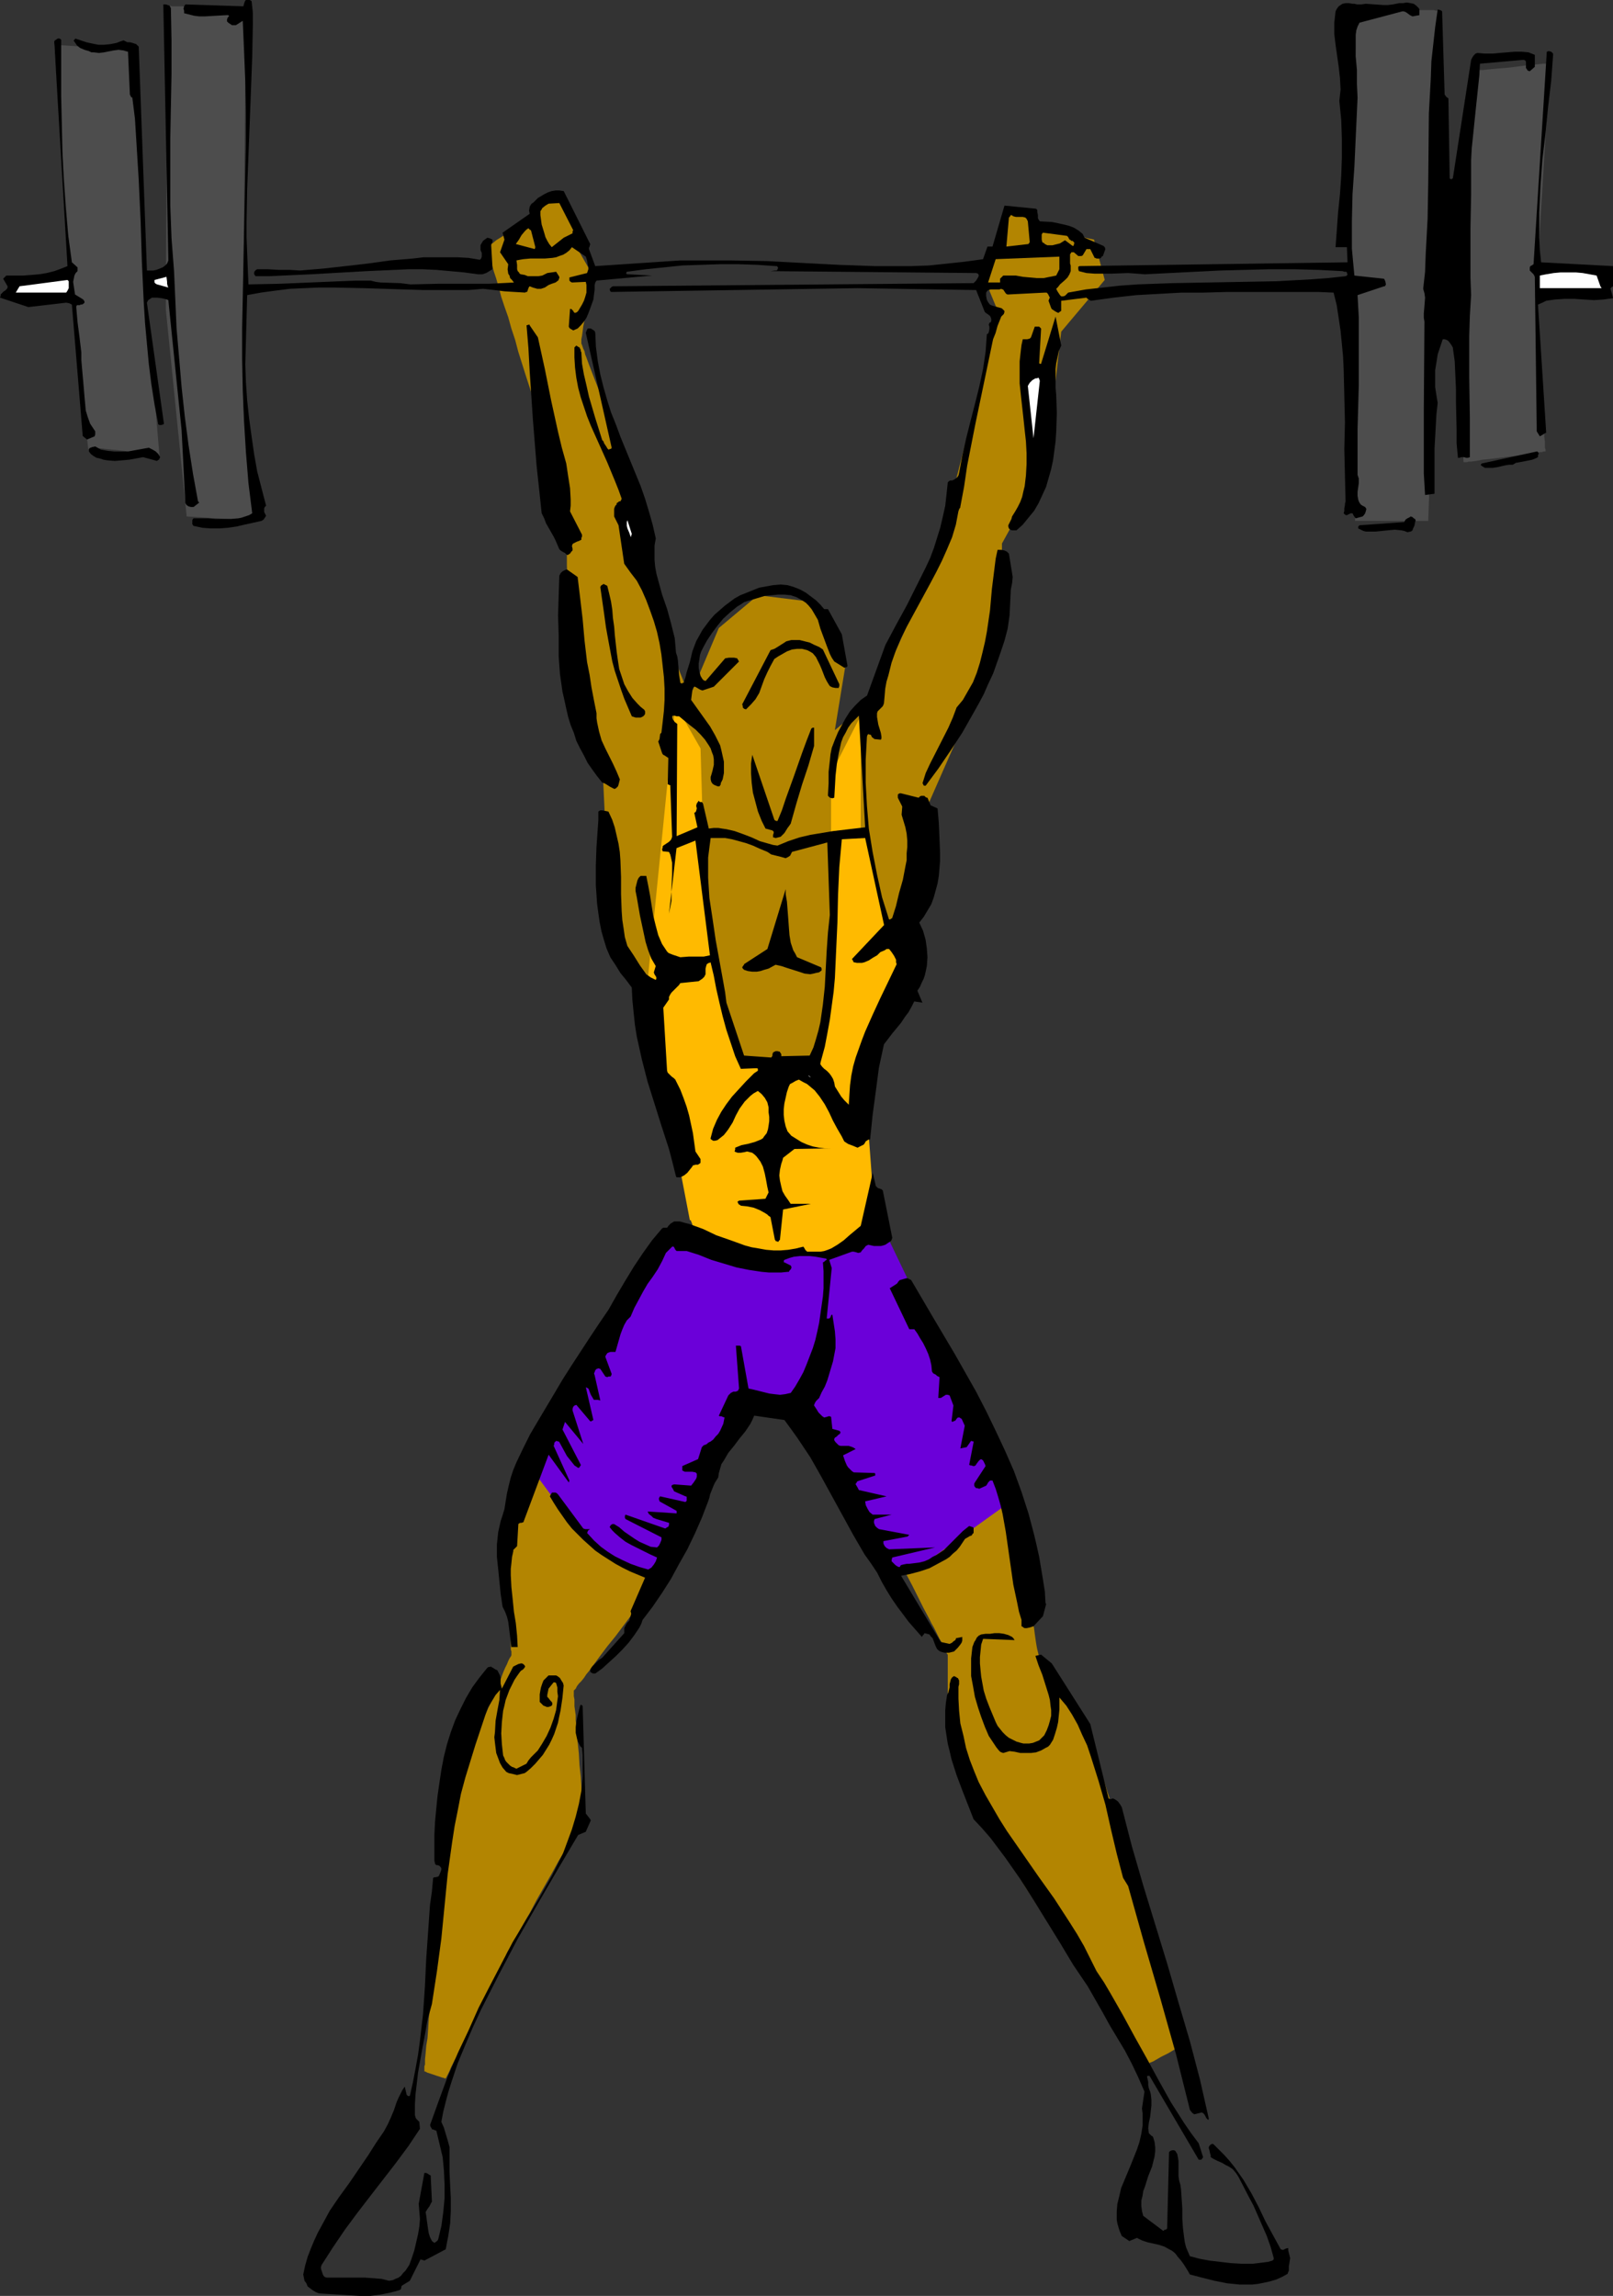 <?xml version="1.0" encoding="UTF-8" standalone="no"?>
<svg
   version="1.0"
   width="109.353mm"
   height="155.668mm"
   id="svg45"
   sodipodi:docname="Weight Lifting 30.wmf"
   xmlns:inkscape="http://www.inkscape.org/namespaces/inkscape"
   xmlns:sodipodi="http://sodipodi.sourceforge.net/DTD/sodipodi-0.dtd"
   xmlns="http://www.w3.org/2000/svg"
   xmlns:svg="http://www.w3.org/2000/svg">
  <rect width="100%" height="100%" fill="#333333" stroke="none"/>
  <sodipodi:namedview
     id="namedview45"
     pagecolor="#ffffff"
     bordercolor="#000000"
     borderopacity="0.25"
     inkscape:showpageshadow="2"
     inkscape:pageopacity="0.0"
     inkscape:pagecheckerboard="0"
     inkscape:deskcolor="#d1d1d1"
     inkscape:document-units="mm" />
  <defs
     id="defs1">
    <pattern
       id="WMFhbasepattern"
       patternUnits="userSpaceOnUse"
       width="6"
       height="6"
       x="0"
       y="0" />
  </defs>
  <path
     style="fill:#4d4d4d;fill-opacity:1;fill-rule:evenodd;stroke:none"
     d="M 22.62,115.214 19.066,81.604 13.895,11.473 33.769,12.766 37.162,72.716 40.878,116.992 H 40.716 l -0.162,-0.162 h -0.162 -0.323 l -0.808,-0.162 -1.131,-0.162 -1.454,-0.162 -1.454,-0.323 -3.393,-0.485 -3.231,-0.323 -1.454,-0.162 -1.454,-0.162 H 24.398 23.59 23.267 l -0.323,0.162 h -0.162 z"
     id="path1" />
  <path
     style="fill:#4d4d4d;fill-opacity:1;fill-rule:evenodd;stroke:none"
     d="m 47.826,132.343 -5.332,-53.002 0.162,-31.833 V 41.852 l 0.162,-1.454 v -3.555 -1.939 -1.939 -4.201 l 0.162,-4.201 v -4.363 l 0.162,-4.201 V 14.058 12.119 10.342 L 43.302,8.726 V 7.11 5.817 4.525 3.555 L 43.463,2.585 V 2.101 1.616 1.454 h 0.162 l 0.323,0.162 h 0.808 0.485 1.293 l 1.454,0.162 1.616,0.162 3.555,0.162 3.555,0.162 1.777,0.162 1.454,0.162 h 1.293 0.485 0.808 l 0.323,0.162 h 0.162 l -0.646,67.707 v 33.611 l 3.07,29.41 z"
     id="path2" />
  <path
     style="fill:#4d4d4d;fill-opacity:1;fill-rule:evenodd;stroke:none"
     d="M 347.22,133.474 346.251,75.14 345.605,2.101 h 0.646 0.323 1.131 1.454 l 1.777,0.162 h 1.777 l 4.362,0.162 h 4.039 l 2.1,0.162 h 1.616 1.454 1.131 l 0.485,0.162 h 0.485 v 61.243 l -2.424,69.484 z"
     id="path3" />
  <path
     style="fill:#4d4d4d;fill-opacity:1;fill-rule:evenodd;stroke:none"
     d="m 377.111,17.937 -5.009,47.669 2.908,52.84 h 0.162 0.323 0.323 l 0.485,-0.162 h 0.646 l 1.293,-0.162 1.616,-0.323 1.777,-0.162 3.878,-0.485 3.878,-0.485 1.777,-0.323 1.616,-0.162 1.293,-0.162 0.485,-0.162 h 0.485 l 0.485,-0.162 h 0.162 0.162 0.162 v -0.485 l -0.162,-0.485 v -0.808 -0.808 l -0.162,-1.131 v -1.293 -1.293 l -0.162,-1.454 v -1.454 l -0.323,-3.555 -0.162,-3.555 -0.162,-3.717 -0.323,-3.717 -0.162,-3.717 -0.162,-3.232 -0.162,-1.616 v -1.454 l -0.162,-1.454 v -1.131 -1.131 l -0.162,-0.808 V 76.594 76.109 75.625 75.14 74.655 73.847 l 0.162,-0.808 v -0.97 l 0.162,-1.939 v -2.101 -0.97 l 0.162,-0.808 v -0.808 -0.485 -0.646 l 2.908,-48.154 h -0.162 -0.323 l -0.485,0.162 h -0.323 -0.485 l -1.454,0.162 -1.454,0.162 -1.777,0.162 -3.716,0.485 -3.716,0.323 -1.777,0.162 -1.454,0.162 h -1.293 -0.485 -0.646 -0.323 z"
     id="path4" />
  <path
     style="fill:#b38501;fill-opacity:1;fill-rule:evenodd;stroke:none"
     d="m 164.481,254.668 -8.402,-22.623 -1.616,-33.773 v 0 l -0.162,-0.162 -0.162,-0.323 -0.162,-0.323 -0.162,-0.485 -0.162,-0.485 -0.646,-1.293 -0.646,-1.454 -0.646,-1.616 -1.454,-3.717 -1.616,-3.555 -0.646,-1.616 -0.646,-1.616 -0.485,-1.293 -0.323,-0.485 -0.162,-0.323 -0.162,-0.485 v -0.162 l -0.162,-0.162 v -0.162 -0.162 -0.323 -0.646 -0.97 -1.131 l -0.162,-1.293 v -1.454 -1.778 -1.778 l -0.162,-1.939 v -2.101 -2.101 l -0.162,-4.363 v -4.686 l -0.162,-4.686 -0.162,-4.363 v -2.101 -2.101 -1.939 -1.778 l -0.162,-1.778 v -1.454 -1.293 -3.232 0 -0.162 l -0.162,-0.323 -0.162,-0.323 v -0.323 l -0.162,-0.485 -0.162,-0.646 -0.323,-0.646 -0.485,-1.454 -0.485,-1.616 -0.646,-2.101 -0.646,-2.262 -0.808,-2.262 -0.808,-2.585 -0.808,-2.747 -0.969,-2.909 -0.808,-2.909 -0.969,-3.07 -1.939,-5.979 -1.939,-6.14 -0.808,-3.07 -0.969,-2.909 -0.808,-2.909 -0.969,-2.747 -0.808,-2.424 -0.646,-2.424 -0.646,-2.262 -0.646,-1.939 -0.485,-1.778 -0.485,-1.454 -0.162,-0.646 -0.162,-0.646 -0.162,-0.485 -0.162,-0.323 -0.162,-0.323 v -0.323 -0.162 0 0 l 0.162,-0.162 0.162,-0.162 0.323,-0.162 0.323,-0.323 0.485,-0.162 0.969,-0.808 1.293,-0.808 1.454,-0.97 3.07,-1.939 3.07,-2.101 1.454,-0.97 1.293,-0.808 0.969,-0.808 0.485,-0.162 0.323,-0.323 0.323,-0.162 0.323,-0.162 0.162,-0.162 v 0 l 10.179,17.775 v 0.162 0.162 0.162 0.323 l -0.162,0.808 -0.162,1.131 -0.323,1.454 -0.162,1.454 -0.485,3.232 -0.485,3.232 -0.323,1.616 -0.162,1.293 -0.162,1.131 -0.162,0.808 v 0.323 0.323 0.162 0 0.323 l 0.162,0.323 0.162,0.485 0.162,0.485 0.323,0.646 0.162,0.808 0.323,0.808 0.646,1.778 0.808,2.101 0.808,2.101 0.969,2.424 0.808,2.101 0.808,2.262 0.808,2.101 0.808,1.778 0.323,0.808 0.162,0.808 0.323,0.646 0.162,0.485 0.162,0.485 0.162,0.323 v 0.162 l 0.162,0.162 6.301,24.4 0.969,14.058 11.31,27.955 7.432,-17.613 10.018,-8.403 13.249,1.616 9.371,15.19 -2.908,17.775 10.341,-8.564 15.026,-33.611 6.301,-24.4 10.341,-40.236 -4.686,-11.311 7.594,-13.897 8.24,3.555 13.249,2.747 2.747,10.342 -11.149,13.25 -3.878,33.773 -11.31,20.522 v 18.745 l -8.402,24.239 -11.149,25.37 -7.432,48.639 -14.057,44.922 29.891,65.606 h 0.162 v 0.323 l 0.323,0.323 0.162,0.485 0.485,0.485 0.323,0.808 0.485,0.808 0.485,0.808 0.485,0.97 0.646,1.131 1.293,2.262 1.293,2.262 2.908,5.009 1.293,2.262 1.293,2.262 0.646,0.97 0.485,0.97 0.485,0.808 0.485,0.808 0.323,0.646 0.485,0.646 0.162,0.485 0.323,0.323 v 0.162 l 0.162,0.162 v 0 0.323 l 0.162,0.485 v 0.646 l 0.162,0.646 0.162,0.808 0.162,0.97 0.162,1.131 0.162,1.131 0.323,1.293 0.323,2.747 0.485,2.909 0.646,2.909 0.485,2.909 0.485,2.909 0.485,2.585 0.162,1.293 0.162,1.131 0.162,1.131 0.162,0.97 0.162,0.808 0.162,0.646 0.162,0.646 v 0.485 l 0.162,0.162 v 0.162 0 l 0.162,0.162 0.162,0.162 0.162,0.323 0.323,0.485 0.323,0.485 0.646,1.131 0.969,1.293 0.969,1.454 2.262,3.07 2.262,3.07 0.969,1.454 0.969,1.293 0.646,0.97 0.323,0.485 0.323,0.323 0.162,0.323 0.162,0.323 h 0.162 v 0.162 0 l 0.162,0.485 0.162,0.485 0.323,0.808 0.162,0.97 0.485,1.131 0.323,1.131 0.485,1.454 0.485,1.454 0.485,1.616 0.485,1.778 0.646,1.778 1.131,3.717 1.293,3.878 1.293,3.717 1.131,3.717 0.646,1.778 0.485,1.778 0.485,1.616 0.485,1.454 0.485,1.454 0.323,1.131 0.485,1.131 0.162,0.97 0.323,0.808 0.162,0.485 0.162,0.323 v 0.162 0.162 l 0.162,0.323 v 0.485 l 0.323,0.808 0.162,0.97 0.323,0.97 0.323,1.293 0.485,1.454 0.323,1.454 0.485,1.616 0.485,1.778 0.485,1.778 0.969,3.717 1.131,3.878 0.969,3.878 0.969,3.717 0.485,1.778 0.485,1.616 0.485,1.616 0.323,1.454 0.323,1.454 0.485,1.293 0.162,0.97 0.323,0.97 0.162,0.808 0.162,0.485 0.162,0.323 v 0.162 h -0.162 l -0.323,0.323 -0.485,0.162 -0.646,0.485 -0.808,0.485 -0.808,0.485 -1.939,0.97 -1.939,1.131 -0.808,0.323 -0.808,0.485 -0.646,0.323 -0.485,0.323 -0.323,0.162 h -0.162 v 0 l -0.162,-0.162 -0.162,-0.162 -0.162,-0.323 -0.162,-0.323 -0.323,-0.485 -0.323,-0.485 -0.323,-0.646 -0.323,-0.646 -0.485,-0.646 -1.131,-1.616 -1.131,-1.778 -1.293,-2.101 -1.454,-2.101 -1.454,-2.424 -1.616,-2.424 -1.616,-2.585 -1.616,-2.747 -1.777,-2.747 -3.555,-5.494 -3.716,-5.656 -1.616,-2.747 -1.777,-2.747 -1.616,-2.585 -1.616,-2.424 -1.454,-2.424 -1.454,-2.101 -1.293,-2.101 -1.131,-1.778 -0.969,-1.616 -0.485,-0.808 -0.485,-0.646 -0.323,-0.485 -0.323,-0.646 -0.323,-0.323 -0.162,-0.485 -0.162,-0.323 -0.162,-0.162 v -0.162 h -0.162 v 0 -0.323 l -0.162,-0.323 -0.323,-0.485 -0.162,-0.646 -0.323,-0.646 -0.323,-0.97 -0.485,-0.97 -0.323,-0.97 -0.485,-1.131 -0.969,-2.262 -0.969,-2.585 -0.969,-2.585 -1.131,-2.585 -0.969,-2.585 -0.969,-2.424 -0.485,-0.97 -0.323,-1.131 -0.323,-0.808 -0.485,-0.97 -0.162,-0.646 -0.323,-0.808 -0.162,-0.485 -0.162,-0.323 -0.162,-0.323 v 0 -17.775 0 l -0.162,-0.162 -0.162,-0.323 -0.162,-0.323 -0.162,-0.485 -0.323,-0.485 -0.323,-0.646 -0.323,-0.808 -0.485,-0.808 -0.485,-0.97 -0.485,-0.97 -0.485,-0.97 -0.646,-1.131 -0.646,-1.293 -1.293,-2.424 -1.454,-2.909 -1.454,-2.909 -1.616,-3.07 -1.777,-3.393 -1.616,-3.232 -1.939,-3.555 -3.555,-7.11 -3.716,-7.11 -1.777,-3.393 -1.616,-3.393 -1.777,-3.393 -1.616,-3.07 -1.616,-3.07 -1.293,-2.747 -1.293,-2.424 -0.646,-1.293 -0.646,-1.131 -0.485,-0.97 -0.485,-1.131 -0.485,-0.808 -0.485,-0.808 -0.323,-0.808 -0.323,-0.646 -0.323,-0.485 -0.323,-0.485 -0.162,-0.485 -0.162,-0.162 v -0.162 -0.162 l -0.162,0.162 h -0.162 l -0.323,0.162 h -0.485 l -0.485,0.162 -0.485,0.323 -1.616,0.323 -1.777,0.485 -1.939,0.646 -4.201,1.293 -4.362,1.131 -1.939,0.485 -1.777,0.485 -1.616,0.485 -0.485,0.162 -0.646,0.162 -0.323,0.162 h -0.323 l -0.323,0.162 v 0 0.162 l -0.162,0.323 -0.162,0.646 -0.162,0.97 -0.323,1.131 -0.323,1.454 -0.323,1.454 -0.323,1.778 -0.485,1.778 -0.485,2.101 -0.485,1.939 -0.485,2.262 -1.131,4.525 -1.131,4.686 -1.131,4.686 -1.131,4.686 -0.485,2.101 -0.485,2.101 -0.485,1.939 -0.485,1.939 -0.323,1.616 -0.323,1.616 -0.323,1.293 -0.323,1.131 -0.162,0.97 -0.162,0.646 -0.162,0.485 v 0 l -0.162,0.162 -0.162,0.162 -0.323,0.485 -0.323,0.485 -0.485,0.646 -0.646,0.808 -0.646,0.808 -0.646,0.97 -0.808,0.97 -0.808,1.131 -1.777,2.424 -1.939,2.585 -1.939,2.585 -2.1,2.585 -1.939,2.585 -1.777,2.424 -0.808,1.131 -0.808,0.97 -0.646,0.97 -0.646,0.808 -0.646,0.646 -0.485,0.646 -0.323,0.646 -0.323,0.323 -0.162,0.162 v 0.162 0.323 0.485 0.485 l 0.162,0.808 v 0.808 0.97 l 0.162,1.131 0.162,1.131 v 1.293 l 0.323,2.747 0.162,2.747 0.323,3.07 0.162,2.909 0.323,2.909 0.162,2.585 0.162,1.293 0.162,1.131 v 1.131 l 0.162,0.808 v 0.97 l 0.162,0.646 v 0.646 l 0.162,0.323 v 0.323 0 0.162 l -0.323,0.323 -0.162,0.485 -0.485,0.646 -0.485,0.97 -0.485,0.97 -0.646,0.97 -0.646,1.293 -0.808,1.454 -0.808,1.293 -0.808,1.616 -0.969,1.616 -1.777,3.232 -1.939,3.393 -1.939,3.393 -1.777,3.393 -0.969,1.616 -0.808,1.454 -0.808,1.454 -0.646,1.293 -0.808,1.131 -0.485,1.131 -0.646,0.97 -0.485,0.808 -0.323,0.646 -0.162,0.485 -0.162,0.323 -0.162,0.162 v 0 l -0.162,0.323 -0.162,0.485 -0.323,0.485 -0.323,0.808 -0.323,0.808 -0.485,0.97 -0.485,0.97 -1.293,2.262 -1.293,2.747 -1.293,2.747 -1.454,2.909 -1.293,2.909 -1.454,2.747 -1.293,2.585 -0.485,1.293 -0.646,1.131 -0.485,0.97 -0.485,0.97 -0.323,0.808 -0.323,0.646 -0.323,0.646 -0.162,0.323 -0.162,0.323 v 0 h -0.162 -0.162 l -0.323,-0.162 h -0.162 l -0.969,-0.323 -0.969,-0.323 -0.969,-0.323 -0.969,-0.323 -0.323,-0.162 -0.323,-0.162 h -0.162 v -0.162 -0.162 -0.162 -0.323 -0.485 l 0.162,-0.485 v -0.646 -0.646 l 0.162,-1.616 0.162,-1.939 0.323,-1.939 0.162,-2.424 0.162,-2.585 0.323,-2.747 0.323,-2.909 0.162,-3.07 0.323,-3.07 0.323,-3.232 0.646,-6.464 0.646,-6.625 0.485,-6.302 0.323,-3.07 0.162,-2.909 0.323,-2.747 0.323,-2.585 0.162,-2.262 0.162,-2.262 0.162,-1.939 0.162,-1.616 0.162,-1.293 v -0.485 l 0.162,-0.323 v -0.323 -0.323 -0.162 0 l 0.162,-0.162 v -0.323 l 0.323,-0.485 0.162,-0.646 0.323,-0.808 0.485,-0.97 0.485,-1.131 0.485,-1.131 0.646,-1.293 0.485,-1.454 0.808,-1.616 0.646,-1.454 1.293,-3.393 1.454,-3.393 1.616,-3.393 1.454,-3.232 1.293,-3.07 0.646,-1.454 0.485,-1.293 0.485,-1.293 0.485,-1.131 0.485,-0.97 0.323,-0.808 0.323,-0.646 0.323,-0.485 0.162,-0.323 v -0.162 -0.162 -0.162 -0.485 l -0.162,-0.485 v -0.646 -0.808 -0.97 -1.131 l -0.162,-2.262 v -2.585 l -0.162,-2.909 v -5.656 l -0.162,-2.909 v -2.585 l -0.162,-2.424 v -0.97 -0.97 -1.616 -0.485 -0.808 -0.162 l 0.162,-0.162 0.162,-0.485 0.162,-0.646 0.323,-0.646 0.323,-0.808 0.323,-0.97 0.323,-0.97 0.485,-1.293 0.485,-1.131 0.969,-2.747 1.131,-2.747 1.131,-3.07 1.131,-2.909 1.131,-2.909 0.969,-2.747 0.485,-1.131 0.969,-2.262 0.323,-0.97 0.323,-0.97 0.323,-0.646 0.162,-0.646 0.162,-0.485 0.162,-0.162 v -0.162 l 0.162,-0.162 0.162,-0.323 0.323,-0.485 0.323,-0.646 0.646,-0.97 0.485,-1.131 0.808,-1.293 0.808,-1.293 0.808,-1.616 0.969,-1.454 1.131,-1.778 0.969,-1.778 2.1,-3.717 4.524,-7.756 2.262,-3.717 0.969,-1.778 0.969,-1.778 0.969,-1.454 0.969,-1.616 0.808,-1.293 0.646,-1.293 0.646,-1.131 0.646,-0.97 0.323,-0.808 0.323,-0.485 0.323,-0.323 v -0.162 l 17.773,0.97 v 0 l -0.162,-0.162 v -0.162 l -0.162,-0.323 v -0.485 l -0.162,-0.485 -0.162,-0.646 -0.162,-0.646 -0.485,-1.454 -0.485,-1.778 -0.646,-2.101 -0.646,-2.262 -0.646,-2.424 -0.646,-2.585 -0.808,-2.747 -0.969,-2.909 -0.808,-2.909 -0.808,-3.07 -1.777,-6.302 -1.777,-6.14 -0.969,-3.07 -0.808,-3.07 -0.969,-2.747 -0.808,-2.747 -0.808,-2.585 -0.646,-2.424 -0.646,-2.262 -0.646,-1.939 -0.646,-1.778 -0.485,-1.454 -0.162,-0.646 -0.162,-0.485 -0.162,-0.485 -0.162,-0.323 -0.162,-0.323 -0.162,-0.162 z"
     id="path5" />
  <path
     style="fill:#ffba00;fill-opacity:1;fill-rule:evenodd;stroke:none"
     d="m 176.761,312.679 -11.149,-58.011 7.432,-74.17 6.463,11.311 0.808,28.117 3.878,26.178 5.493,26.178 h 20.52 l 2.747,-24.239 V 198.272 l 7.594,-14.866 v 31.833 l 6.463,22.461 4.686,12.927 -10.341,23.592 2.908,39.105 v 0.162 l -0.162,0.323 v 0.485 0.485 0.646 l -0.162,1.454 -0.162,1.778 -0.162,1.939 -0.323,4.04 -0.323,4.201 -0.162,1.778 -0.162,1.778 v 1.454 l -0.162,0.646 v 0.485 0.485 0.162 0.323 l -45.725,-2.747 v -0.323 -0.323 -0.323 -0.485 l 0.162,-0.646 v -1.293 l 0.162,-1.616 0.162,-1.778 0.162,-3.878 0.162,-1.778 v -1.939 -1.778 -1.454 l -0.162,-0.808 v -0.485 -0.485 l -0.162,-0.485 -0.162,-0.323 v -0.162 l -0.162,-0.162 z"
     id="path6" />
  <path
     style="fill:#6b00d9;fill-opacity:1;fill-rule:evenodd;stroke:none"
     d="m 169.167,315.426 -34.415,58.981 12.28,16.644 v 0.162 l 0.323,0.323 0.485,0.323 0.485,0.646 0.808,0.646 0.646,0.646 3.393,3.232 0.808,0.646 0.808,0.646 0.646,0.485 0.485,0.485 0.323,0.162 v 0.162 h 0.162 l 0.485,0.323 0.646,0.162 0.808,0.485 1.131,0.323 1.131,0.485 2.585,1.131 2.424,0.97 1.293,0.485 0.969,0.323 0.969,0.485 0.646,0.162 0.485,0.162 v 0 h 0.162 v 0 l 0.162,-0.485 0.323,-0.485 0.323,-0.808 0.485,-0.97 0.485,-1.131 0.646,-1.454 0.485,-1.454 0.808,-1.616 0.808,-1.616 0.808,-1.939 0.808,-1.778 1.777,-4.04 1.777,-4.04 1.777,-4.04 1.777,-4.04 0.969,-1.939 0.808,-1.778 0.646,-1.778 0.808,-1.616 0.646,-1.454 0.485,-1.293 0.646,-1.293 0.323,-0.97 0.485,-0.808 0.162,-0.646 0.162,-0.323 0.162,-0.162 v 0 h 0.162 l 0.485,0.162 h 0.646 0.969 l 1.131,0.162 h 1.293 l 2.747,0.162 2.747,0.162 1.293,0.162 h 1.131 0.808 l 0.808,0.162 h 0.646 l 24.398,40.236 8.24,-1.939 20.681,-14.866 -7.432,-20.522 -24.236,-50.578 -15.188,6.302 -21.328,2.101 h -0.162 l -0.162,-0.162 H 189.202 l -0.485,-0.162 -0.485,-0.162 -0.485,-0.323 -1.293,-0.485 -1.616,-0.646 -1.616,-0.646 -7.594,-2.909 -1.616,-0.646 -1.616,-0.485 -0.646,-0.323 -0.646,-0.162 -0.485,-0.162 -0.485,-0.162 h -0.485 -0.162 -0.162 z"
     id="path7" />
  <path
     style="fill:#000000;fill-opacity:1;fill-rule:evenodd;stroke:none"
     d="m 413.142,75.625 -0.485,-1.616 0.162,-0.323 0.485,-0.323 v -5.171 l -18.419,-0.97 v 0 l -0.323,-3.07 -0.162,-3.232 v -3.232 -3.232 l 0.162,-3.393 0.162,-3.393 0.485,-6.787 0.808,-6.787 0.646,-6.625 0.808,-6.787 0.485,-6.625 v -0.323 l -0.162,-0.162 -0.323,-0.323 -0.646,-0.162 -0.485,0.162 -3.393,54.456 -0.485,0.323 -0.323,0.162 -0.162,0.323 v 0.485 0.323 l 0.485,0.485 0.485,0.485 0.162,0.323 0.162,0.323 0.485,38.782 v 0.808 l 0.808,1.293 1.616,-0.97 -2.1,-32.803 1.131,-0.485 0.969,-0.485 1.131,-0.162 1.131,-0.162 2.424,-0.162 h 2.585 l 2.424,0.162 2.585,0.162 2.424,-0.162 1.131,-0.162 1.293,-0.162 z"
     id="path8" />
  <path
     style="fill:#ffffff;fill-opacity:1;fill-rule:evenodd;stroke:none"
     d="m 410.072,73.362 -0.969,-2.747 -1.777,-0.323 -1.777,-0.323 -1.777,-0.162 h -1.939 -1.939 l -1.777,0.162 -1.939,0.323 -1.616,0.323 v 3.232 h 15.834 z"
     id="path9" />
  <path
     style="fill:#000000;fill-opacity:1;fill-rule:evenodd;stroke:none"
     d="m 394.077,116.669 0.162,-0.323 v -0.323 l -0.323,-0.323 h -0.162 l -14.057,3.07 -0.162,0.162 -0.162,0.162 0.162,0.162 0.162,0.162 0.808,0.485 h 0.969 0.969 l 1.131,-0.162 2.1,-0.485 0.969,-0.162 h 0.969 l 0.808,-0.485 0.969,-0.162 1.616,-0.323 1.616,-0.323 0.808,-0.323 0.646,-0.323 z"
     id="path10" />
  <path
     style="fill:#000000;fill-opacity:1;fill-rule:evenodd;stroke:none"
     d="m 393.269,17.129 v -3.07 l -0.808,-0.323 -0.808,-0.323 -1.777,-0.162 h -1.777 l -1.939,0.162 -1.939,0.162 -1.777,0.162 h -1.939 l -1.939,-0.162 -0.485,0.162 -0.485,0.485 -0.323,0.485 -0.323,0.646 -4.686,30.379 h -0.162 l -0.162,0.162 v 0.162 0 l -0.162,-0.162 -0.323,-0.162 -0.323,-20.522 -0.485,-0.323 -0.485,-0.646 -0.646,-21.33 -0.162,-0.162 -0.323,-0.162 -0.646,-0.162 -0.646,4.525 -0.485,4.363 -0.485,4.363 -0.162,4.525 -0.485,8.888 -0.162,17.937 -0.162,9.049 -0.485,9.049 -0.162,4.525 -0.485,4.363 0.323,1.131 0.162,1.131 -0.162,2.101 -0.162,1.939 v 1.131 l 0.162,0.97 -0.162,22.3 v 11.15 5.494 l 0.323,5.494 2.424,-0.323 v -5.656 -5.979 l 0.323,-5.817 0.162,-2.909 0.323,-2.909 -0.323,-1.939 -0.323,-2.101 v -2.262 -2.101 l 0.323,-1.939 0.323,-2.101 0.646,-1.939 0.646,-1.939 h 0.485 l 0.485,0.162 0.323,0.162 0.323,0.323 0.485,0.646 0.485,0.808 0.485,3.555 0.162,3.555 0.162,3.555 v 3.393 l 0.162,7.11 v 3.393 l 0.323,3.555 v 0.162 h 0.162 0.323 l 0.323,-0.162 h 0.485 0.323 l 0.485,0.162 h 0.485 l 0.485,-0.162 v -10.18 l -0.162,-10.342 v -5.171 -5.333 l 0.162,-5.171 0.323,-5.333 -0.162,-4.363 v -4.363 -8.564 l 0.162,-8.564 v -4.363 -4.363 l 0.162,-3.07 0.323,-3.07 0.646,-6.302 0.323,-3.07 0.323,-3.07 0.323,-3.07 0.162,-3.07 10.987,-0.97 h 0.323 l 0.323,0.162 0.162,0.323 v 0.323 0.646 0.646 l 0.162,0.162 0.162,0.323 0.162,0.162 0.485,0.162 z"
     id="path11" />
  <path
     style="fill:#000000;fill-opacity:1;fill-rule:evenodd;stroke:none"
     d="M 363.701,3.393 V 2.747 2.424 L 363.539,2.101 362.893,1.454 362.247,0.97 361.439,0.808 360.469,0.646 359.5,0.808 h -0.969 l -1.616,0.323 -1.293,0.162 h -1.131 l -2.262,-0.162 -2.262,-0.162 -1.131,0.162 h -1.131 l -0.646,-0.162 h -0.485 l -0.969,-0.162 h -0.808 l -0.808,0.162 -0.485,0.323 -0.485,0.323 -0.485,0.646 -0.323,0.646 -0.162,1.454 -0.162,1.454 v 2.909 l 0.323,2.747 0.808,5.656 0.323,2.909 0.162,2.909 -0.162,1.454 -0.162,1.454 0.485,4.848 0.162,4.848 v 4.848 l -0.162,4.686 -0.323,4.686 -0.485,4.686 -0.323,4.525 -0.323,4.363 h 2.908 l 0.162,3.878 -68.669,0.97 -0.323,0.162 v 0.323 0.323 l 0.162,0.485 1.939,0.485 2.1,0.162 h 2.1 2.1 l 4.362,-0.162 2.262,0.162 1.939,0.162 12.926,-0.646 6.463,-0.323 6.301,-0.162 6.301,-0.162 h 6.301 l 6.301,0.162 6.14,0.323 0.485,0.162 h 0.323 0.162 l 0.162,0.162 v 0.162 0 l 0.162,0.323 -0.162,0.323 -0.323,0.162 -4.524,0.485 -4.362,0.323 -8.887,0.485 -8.887,0.162 -8.887,0.162 -8.887,0.162 -8.887,0.323 -4.524,0.323 -4.362,0.485 -4.362,0.485 -4.524,0.808 -0.485,0.485 -0.323,0.323 -0.485,0.162 h -0.485 l -0.323,-0.323 -0.323,-0.485 -0.323,-0.485 -0.323,-0.646 0.485,-0.485 0.485,-0.646 1.293,-1.131 0.646,-0.646 0.485,-0.808 0.323,-0.808 v -0.485 -0.485 -0.485 l -0.162,-0.485 v -1.616 -0.808 l 0.162,-0.162 0.162,-0.323 h 0.162 0.485 l 1.131,0.97 h 0.485 0.323 l 0.323,-0.162 0.969,-1.616 h 0.969 l 1.131,2.262 h 0.162 l 0.323,0.162 h 0.485 0.323 l 0.323,-0.162 0.162,-0.323 0.323,-0.162 0.646,-1.778 -0.162,-0.485 -0.323,-0.323 -4.847,-2.101 -0.485,-0.97 -0.969,-0.808 -1.293,-0.808 -1.293,-0.485 -1.293,-0.323 -1.454,-0.323 -1.616,-0.323 -3.07,-0.162 -0.323,-0.485 -0.162,-0.323 v -0.808 l -0.162,-0.808 v -0.485 l -0.323,-0.323 -8.079,-0.808 -3.07,10.503 h -1.293 l -1.131,3.232 -4.686,0.646 -4.524,0.485 -4.686,0.485 -4.524,0.162 h -4.686 -4.524 l -9.21,-0.323 -9.371,-0.485 -9.21,-0.485 -9.371,-0.162 h -4.686 -4.686 -3.393 l -21.812,1.454 -1.616,-4.363 v -0.323 l 0.162,-0.323 0.162,-0.646 -6.786,-13.574 -1.131,-0.162 h -0.969 l -0.969,0.162 -0.969,0.323 -0.969,0.485 -0.808,0.485 -0.808,0.485 -0.646,0.646 -0.485,0.485 -0.485,0.323 -0.323,0.485 -0.162,0.323 -0.162,0.97 0.162,0.808 -6.948,4.848 0.485,1.778 -1.131,3.232 2.1,3.07 -0.162,1.293 0.162,1.131 0.323,0.485 0.162,0.646 0.485,0.485 0.485,0.646 -3.231,0.162 -3.231,0.162 h -6.463 -6.625 l -6.948,0.162 -1.293,-0.162 -1.293,-0.162 -5.009,-0.162 -1.293,-0.162 -1.293,-0.323 h -3.878 l -4.039,0.162 -7.756,0.323 -7.756,0.323 -7.917,0.162 -0.162,-3.878 -0.162,-4.201 -0.162,-4.04 v -4.04 l 0.162,-8.403 0.323,-8.403 0.162,-4.201 0.162,-4.201 0.323,-8.403 0.323,-8.564 0.162,-8.403 V 5.333 3.232 L 64.629,1.778 64.468,0.323 64.306,0.162 63.983,0 H 63.337 63.013 L 62.852,0.162 62.69,0.485 62.529,0.97 62.367,1.616 47.502,1.131 47.179,1.616 47.018,2.262 47.179,2.747 v 0.646 l 1.293,0.323 1.293,0.323 1.293,0.162 h 1.454 l 2.747,-0.162 2.908,-0.162 h 0.323 l 0.162,0.162 v 0 0.162 L 58.328,4.525 58.166,5.009 V 5.494 l 0.323,0.323 0.485,0.323 0.485,0.323 h 0.969 l 1.777,-1.131 0.323,7.595 0.323,7.918 0.162,7.756 v 7.918 l -0.323,15.674 -0.162,8.08 -0.162,7.918 -0.323,15.836 v 8.08 l 0.162,7.918 0.323,7.918 0.485,7.918 0.646,7.918 0.969,7.756 -0.808,0.485 -0.969,0.323 -0.969,0.323 -0.808,0.162 -1.939,0.162 h -1.939 -1.939 l -1.939,-0.162 h -1.939 -1.777 l -0.162,0.162 -0.162,0.323 v 0.323 0.485 0.323 0 h 0.162 v 0.162 l 0.162,0.162 2.262,0.485 2.1,0.162 h 2.262 l 2.1,-0.162 2.262,-0.323 2.1,-0.485 4.362,-0.97 0.485,-0.323 0.323,-0.485 0.323,-0.485 -0.162,-0.323 -0.323,-0.646 v -0.485 -0.485 l 0.162,-0.323 0.323,-0.323 -1.131,-4.363 -1.131,-4.363 -0.808,-4.525 -0.646,-4.525 -0.646,-4.686 -0.485,-4.525 -0.323,-4.686 -0.162,-4.525 0.485,-17.775 3.555,-0.646 3.555,-0.485 3.878,-0.485 3.555,-0.162 3.878,-0.162 h 3.716 l 7.756,0.162 15.349,0.485 h 7.594 3.878 l 3.716,-0.323 2.908,0.323 2.585,0.323 2.585,0.162 2.747,0.162 0.162,-0.162 h 0.323 l 0.162,-0.485 0.162,-0.485 0.162,-0.323 0.162,-0.162 0.808,0.323 1.131,0.323 h 0.485 0.485 l 0.485,-0.162 0.485,-0.162 0.485,-0.323 0.485,-0.323 0.808,-0.323 0.969,-0.323 0.646,-0.485 0.162,-0.162 v -0.162 l 0.162,-0.323 v -0.323 l -0.808,-1.293 -2.262,0.323 -0.646,0.323 -0.646,0.323 -0.969,0.162 h -0.808 -0.969 -0.969 l -0.808,-0.323 -0.969,-0.162 -0.323,-0.162 -0.162,-0.323 -0.323,-0.323 -0.162,-0.485 V 67.868 l -0.162,-1.131 0.808,-0.162 0.969,-0.162 1.777,-0.162 h 1.777 1.939 l 1.939,-0.162 0.969,-0.162 0.808,-0.323 0.969,-0.323 0.808,-0.485 0.808,-0.646 0.646,-0.808 3.555,2.424 0.162,0.485 0.162,0.485 0.162,1.131 0.162,0.485 v 0.646 l -0.162,0.485 -0.162,0.485 -4.524,1.131 v 0.485 0.323 l 0.323,0.323 0.323,0.162 3.555,-0.162 0.162,0.808 v 0.97 0.97 l -0.323,1.131 -0.323,0.97 -0.485,0.97 -0.485,0.808 -0.485,0.808 -0.323,0.323 -0.323,0.162 h -0.162 v 0 h -0.162 l -0.162,-0.162 -0.162,-0.323 -0.323,-0.323 -0.162,-0.162 h -0.323 l -0.323,4.525 0.162,0.323 0.162,0.162 0.808,0.485 1.131,-0.485 0.808,-0.808 0.808,-0.97 0.646,-0.97 0.485,-1.131 0.485,-1.293 0.808,-2.262 0.162,-1.293 0.162,-1.293 v -1.131 l 0.162,-0.646 0.323,-0.485 14.218,-1.293 -5.978,-0.323 h -0.323 L 160.442,70.131 v -0.162 l 0.162,-0.323 4.847,-0.646 4.686,-0.485 4.686,-0.485 4.847,-0.162 4.847,-0.162 h 4.686 l 4.847,0.162 4.686,0.323 h 0.323 l 0.162,0.162 0.162,0.323 -0.162,0.323 -0.162,0.323 h -0.485 l -1.131,0.162 52.673,0.485 0.485,0.162 0.162,0.323 v 0.323 l -0.162,0.323 -0.485,0.808 -0.323,0.323 -0.323,0.323 -92.097,0.808 h -0.323 l -0.323,0.162 -0.323,0.323 -0.162,0.162 v 0.323 l 0.162,0.323 0.162,0.162 h 0.162 l 63.013,-0.97 30.376,0.485 2.1,5.333 0.162,0.323 0.162,0.162 0.485,0.323 0.646,0.485 0.162,0.323 0.162,0.485 v 0.485 l -0.162,0.323 -0.323,0.162 -0.162,0.485 0.162,0.485 v 0.646 l -0.162,0.808 -0.162,0.323 -0.323,0.162 -0.162,2.262 -0.162,2.262 -0.646,4.363 -0.969,4.525 -1.131,4.525 -1.131,4.363 -1.131,4.525 -0.969,4.363 -0.808,4.363 -0.162,0.646 -0.323,0.485 -0.646,0.485 -0.646,0.323 h -0.485 l -0.323,0.162 -0.323,0.323 -0.323,3.07 -0.323,2.909 -0.646,2.909 -0.646,2.747 -0.808,2.585 -0.808,2.585 -0.969,2.585 -1.131,2.424 -2.424,4.848 -2.424,4.848 -2.747,5.009 -2.747,5.171 -4.686,12.927 -1.616,1.131 -1.454,1.454 -1.293,1.454 -1.131,1.778 -0.969,1.778 -0.969,1.778 -0.808,1.939 -0.808,2.101 -0.323,1.616 -0.162,1.616 -0.323,2.909 v 1.454 1.454 l -0.162,2.909 v 0.323 l 0.162,0.162 0.323,0.323 0.646,0.162 0.485,-0.162 0.162,-2.747 0.162,-2.909 0.323,-2.909 0.485,-2.747 0.323,-1.454 0.323,-1.454 0.485,-1.293 0.646,-1.131 0.646,-1.293 0.808,-1.131 0.969,-0.97 0.969,-0.97 1.616,28.602 -2.747,0.323 -2.747,0.323 -2.747,0.323 -2.908,0.485 -2.908,0.485 -2.747,0.646 -2.908,0.97 -2.747,1.131 -1.131,-0.162 -1.131,-0.323 -2.262,-0.646 -2.1,-0.97 -2.1,-0.808 -2.262,-0.808 -2.1,-0.485 -1.131,-0.162 -0.969,-0.162 h -1.131 l -1.293,0.162 -1.454,-6.302 -0.162,-0.323 -0.162,-0.162 h -0.485 l -0.323,-0.323 -0.162,0.162 v 0.162 h -0.162 v 0.162 l -0.162,0.162 -0.162,0.646 0.162,0.646 -0.162,0.646 -0.162,0.323 -0.323,0.162 0.808,3.717 -5.332,2.262 0.162,-28.763 -0.646,-0.485 -0.323,-0.485 -0.162,-0.162 -0.162,-0.485 v -0.323 l 0.162,-0.162 h 0.162 0.323 l 0.485,0.162 h 0.646 l 2.747,2.262 1.454,1.131 1.293,1.293 1.131,1.293 0.969,1.454 0.485,0.808 0.323,0.97 0.323,0.808 0.162,0.97 v 0.808 0.646 l -0.323,1.454 -0.323,1.131 -0.162,0.485 v 0.646 l 0.162,0.646 0.323,0.485 0.485,0.323 0.808,0.323 h 0.162 0.323 l 0.323,-0.485 v -0.323 l 0.162,-0.323 0.323,-0.646 0.323,-1.616 v -1.454 -1.454 l -0.323,-1.454 -0.323,-1.454 -0.323,-1.293 -0.646,-1.293 -0.646,-1.293 -1.293,-2.262 -1.616,-2.262 -1.616,-2.262 -1.616,-2.262 0.323,-2.585 0.162,-0.323 v -0.162 l 0.323,-0.323 h 0.162 l 0.323,0.162 0.808,0.485 0.323,0.162 0.485,0.162 2.908,-0.97 6.463,-6.464 -0.162,-0.162 v -0.162 l -0.162,-0.162 -0.162,-0.323 -0.808,-0.162 h -0.646 -0.646 l -0.969,0.162 -5.009,5.817 -0.485,-0.162 -0.323,-0.323 -0.485,-0.808 -0.323,-1.131 -0.162,-0.97 v -1.131 l 0.162,-0.97 0.162,-1.131 0.323,-0.97 0.485,-0.97 0.969,-1.778 1.293,-1.939 1.454,-1.939 1.454,-1.778 1.777,-1.616 1.777,-1.454 0.808,-0.485 0.969,-0.646 0.969,-0.323 1.131,-0.323 3.231,-0.97 1.777,-0.162 1.616,-0.162 h 1.616 l 1.616,0.162 1.454,0.485 1.454,0.808 0.969,0.646 0.646,0.646 0.808,0.97 0.485,0.808 1.131,1.939 0.646,2.262 1.616,4.363 0.808,2.101 0.485,0.97 0.646,0.97 2.585,1.616 0.485,-0.162 h 0.162 l 0.162,-0.323 -1.454,-8.08 -3.555,-6.464 h -0.969 l -0.969,-1.131 -1.131,-1.131 -1.293,-0.97 -1.293,-0.97 -1.454,-0.808 -1.616,-0.646 -1.616,-0.485 -1.777,-0.162 -1.939,0.162 -1.777,0.323 -1.777,0.323 -1.616,0.646 -1.616,0.646 -1.616,0.646 -1.454,0.808 -1.293,0.97 -1.293,0.97 -1.293,1.131 -1.293,1.131 -1.131,1.293 -0.969,1.293 -0.969,1.293 -0.808,1.454 -0.808,1.454 -0.485,1.293 -0.485,1.293 -0.646,2.747 -0.808,2.585 -0.323,1.293 -0.485,1.454 h -0.162 -0.162 v 0.162 h -0.162 v 0 l -0.323,-0.162 -0.162,-0.97 -0.162,-0.97 -0.323,-3.878 -0.162,-0.97 -0.323,-0.97 -0.162,-1.939 -0.162,-1.778 -0.485,-1.939 -0.485,-1.939 -0.969,-3.555 -1.293,-3.717 -0.969,-3.555 -0.485,-1.778 -0.323,-1.778 -0.162,-1.778 v -1.939 -1.778 l 0.323,-1.778 -0.808,-3.555 -0.969,-3.393 -0.969,-3.232 -1.131,-3.232 -2.585,-6.302 -2.585,-6.302 -1.131,-3.07 -1.293,-3.232 -0.969,-3.07 -0.969,-3.393 -0.808,-3.232 -0.646,-3.393 -0.485,-3.717 -0.162,-3.555 -0.162,-0.485 -0.485,-0.323 -0.485,-0.323 h -0.485 -0.323 l -0.162,0.323 -0.162,0.323 -0.162,0.485 6.624,29.41 -0.162,0.323 h -0.323 l -0.162,0.162 h -0.162 l -0.323,-0.323 -0.162,-0.323 -0.323,-0.485 -0.323,-0.485 -0.162,-0.485 -0.323,-0.323 -1.777,-5.656 -1.616,-5.494 -0.646,-2.909 -0.646,-2.747 -0.485,-2.747 -0.162,-2.747 v -0.162 l -0.162,-0.323 V 89.845 89.683 l -0.323,-0.646 -0.323,-0.162 -0.485,-0.323 -0.162,0.162 v 0 l -0.162,0.162 v 0 l -0.162,0.162 v 2.585 l 0.162,2.585 0.323,2.585 0.485,2.585 0.646,2.424 0.808,2.424 0.808,2.424 0.969,2.424 2.1,4.686 2.1,4.686 1.939,4.686 0.969,2.424 0.808,2.262 -0.162,0.323 -0.162,0.323 h -0.323 l -0.162,0.162 -0.485,0.323 v 0.323 l -0.323,0.323 -0.162,0.323 -0.162,0.485 v 1.939 l 1.131,2.262 1.454,9.857 1.616,2.262 1.616,2.101 1.293,2.424 1.131,2.585 0.969,2.585 0.969,2.747 0.808,2.747 0.646,2.909 0.485,2.909 0.323,2.909 0.323,2.909 0.162,2.909 v 2.909 l -0.162,2.747 -0.323,2.909 -0.323,2.747 -0.162,0.162 -0.162,0.162 -0.162,1.293 -0.162,0.323 -0.162,0.323 0.969,2.909 0.162,0.323 0.162,0.162 0.323,0.162 0.485,0.323 0.485,0.323 -0.162,6.787 h 0.162 v 0 h 0.162 v 0.162 h 0.162 0.162 l 0.485,13.25 -0.162,0.485 -0.162,0.323 -0.485,0.485 -1.454,0.97 -0.162,0.162 v 0.323 l -0.162,0.485 0.162,0.485 1.616,0.162 0.323,0.646 0.162,0.646 0.323,1.454 v 1.454 1.616 l -0.162,3.393 v 1.616 1.616 l -0.162,0.97 -0.162,0.808 -0.323,1.616 1.939,-16.805 4.847,-1.939 3.716,29.41 -0.808,0.162 -0.808,0.162 h -1.939 -1.939 l -2.1,0.162 -0.969,-0.323 -0.969,-0.323 -0.808,-0.323 -0.323,-0.162 -0.323,-0.323 -0.646,-0.97 -0.646,-0.97 -0.485,-1.131 -0.485,-1.131 -0.646,-2.424 -0.646,-2.585 -0.808,-5.171 -0.485,-2.585 -0.485,-2.424 h -1.454 l -0.485,0.485 -0.323,0.646 -0.162,0.646 -0.162,0.646 -0.162,0.646 v 0.808 l 0.162,0.808 0.162,0.808 0.808,4.686 0.969,4.525 0.485,2.262 0.646,2.101 0.808,2.101 1.131,1.939 -0.485,1.616 0.162,0.485 0.323,0.485 0.162,0.323 v 0.323 l -0.162,0.323 -0.646,-0.323 -0.646,-0.323 -1.131,-0.808 -0.808,-1.131 -0.808,-1.131 -1.616,-2.585 -1.616,-2.424 -0.646,-2.262 -0.323,-2.262 -0.323,-2.101 -0.162,-2.262 -0.162,-4.363 v -4.363 l -0.162,-4.363 -0.162,-2.101 -0.323,-2.101 -0.485,-2.101 -0.485,-2.101 -0.646,-1.939 -0.969,-2.101 -1.616,-0.323 h -0.485 l -0.485,0.323 v 2.262 l -0.162,2.262 -0.323,4.686 -0.162,4.686 v 5.009 l 0.162,2.262 0.162,2.424 0.323,2.424 0.323,2.262 0.485,2.424 0.646,2.262 0.646,2.101 0.969,2.262 1.293,1.939 1.293,2.101 1.454,1.778 1.454,1.939 0.162,3.232 0.323,3.232 0.323,3.07 0.485,3.07 0.646,2.909 0.646,2.909 1.454,5.656 1.777,5.656 1.777,5.656 1.939,5.979 0.808,3.07 0.808,3.232 0.162,0.646 0.162,0.323 v 0 h 0.969 l 0.969,-0.485 0.808,-0.646 0.646,-0.808 0.646,-0.808 0.162,-0.323 h 0.162 l 0.485,-0.162 h 0.646 l 0.485,-0.323 0.162,-0.162 v -0.323 -0.323 -0.323 l -1.293,-1.939 -0.646,-4.686 -0.485,-2.262 -0.485,-2.262 -0.646,-2.262 -0.808,-2.262 -0.808,-2.101 -1.131,-2.262 -0.162,-0.323 -0.323,-0.323 -0.646,-0.485 -0.646,-0.646 -0.323,-0.323 -0.162,-0.485 -0.969,-16.159 1.454,-2.101 v -0.646 l 0.323,-0.646 0.323,-0.485 0.969,-0.97 0.969,-0.97 0.323,-0.485 4.686,-0.485 0.485,-0.323 0.485,-0.323 0.485,-0.485 0.323,-0.646 v -1.454 l 0.162,-0.646 0.162,-0.485 0.485,-0.323 h 0.162 l 0.323,-0.162 0.808,3.393 0.646,3.393 0.808,3.555 0.808,3.393 0.969,3.555 1.131,3.393 1.131,3.393 1.454,3.232 3.878,-0.162 h 0.323 l 0.162,0.162 v 0.162 0.323 l -0.485,0.323 -0.485,0.323 -2.1,2.101 -1.777,1.939 -1.777,1.939 -1.454,1.939 -1.293,1.939 -1.131,2.101 -0.969,2.262 -0.646,2.424 v 0.162 l 0.162,0.162 0.485,0.323 h 0.485 l 0.646,-0.162 0.808,-0.646 0.808,-0.646 0.646,-0.808 0.485,-0.646 1.131,-1.778 0.808,-1.778 0.969,-1.778 1.293,-1.778 0.646,-0.646 0.808,-0.808 0.808,-0.646 1.131,-0.646 0.969,0.808 0.808,0.97 0.646,1.131 0.323,1.293 v 1.293 l 0.162,1.131 v 1.131 l -0.162,1.131 -0.162,0.97 -0.323,0.97 -0.646,0.808 -0.323,0.485 -0.485,0.323 -0.808,0.323 -0.808,0.323 -1.777,0.485 -1.616,0.323 -0.808,0.323 -0.808,0.323 v 0.485 l -0.162,0.485 0.323,0.162 0.485,0.162 h 0.323 0.485 l 0.969,-0.162 0.646,-0.162 0.646,0.162 0.646,0.162 0.646,0.485 0.485,0.485 0.969,1.293 0.323,0.646 0.323,0.646 0.485,1.778 0.323,1.616 0.323,1.778 0.323,1.454 -0.808,1.616 -6.786,0.485 -0.162,0.162 h -0.162 v 0.162 0.162 l 0.162,0.162 v 0.162 l 0.162,0.162 0.323,0.162 0.162,0.162 1.616,0.162 1.616,0.323 1.616,0.646 1.454,0.808 0.485,0.323 0.323,0.323 0.485,0.323 1.131,5.817 0.162,0.162 v 0.162 h 0.162 l 0.323,0.162 h 0.162 0.162 v -0.162 0 l 0.162,-0.162 0.162,-0.162 0.808,-7.756 7.109,-1.454 h -5.17 l -0.646,-0.97 -0.808,-1.131 -0.646,-1.131 -0.323,-1.293 -0.323,-1.454 -0.162,-1.293 0.162,-1.454 0.323,-1.454 0.162,-0.485 0.162,-0.485 0.162,-0.646 2.908,-2.262 9.371,-0.162 h -1.616 l -1.454,-0.162 -1.616,-0.323 -1.454,-0.485 -1.454,-0.646 -1.293,-0.808 -1.293,-0.808 -0.969,-1.131 -0.485,-1.293 -0.323,-1.454 -0.162,-1.454 v -1.454 l 0.162,-1.454 0.323,-1.454 0.323,-1.454 0.485,-1.454 0.162,-0.323 0.162,-0.323 0.646,-0.323 0.808,-0.485 0.808,-0.323 1.131,0.646 0.969,0.485 0.969,0.808 0.969,0.808 0.646,0.808 0.646,0.808 1.293,1.939 1.131,2.101 0.969,2.101 1.131,2.101 1.131,1.939 0.323,0.646 0.323,0.646 0.485,0.323 0.485,0.323 1.293,0.485 1.131,0.485 1.616,-0.808 0.323,-0.485 0.162,-0.323 0.485,-0.323 0.323,-0.162 h 0.323 l 0.646,-6.302 0.808,-5.979 0.808,-6.14 1.293,-5.979 2.1,-2.747 2.262,-2.747 0.969,-1.454 0.969,-1.293 0.808,-1.454 0.646,-1.293 2.1,0.323 -1.293,-3.07 0.646,-0.97 0.485,-1.131 0.485,-0.97 0.323,-0.97 0.485,-2.262 0.162,-2.262 -0.162,-2.262 -0.323,-2.262 -0.646,-2.262 -0.969,-2.101 1.131,-1.454 0.969,-1.616 0.969,-1.616 0.646,-1.778 0.485,-1.778 0.485,-1.778 0.323,-1.939 0.162,-1.939 0.162,-1.939 v -1.939 l -0.162,-4.04 -0.162,-3.717 -0.323,-3.717 -1.777,-0.808 -0.808,-1.939 h -0.162 l -0.323,-0.162 -0.323,-0.323 h -0.808 l -0.323,0.162 -0.323,0.323 -4.524,-1.131 h -0.323 l -0.323,0.162 -0.162,0.162 v 0.808 l 1.131,2.262 -0.162,2.101 0.485,1.616 0.485,1.616 0.323,1.616 0.162,1.778 v 1.616 l -0.162,1.616 v 1.778 l -0.323,1.616 -0.646,3.393 -0.969,3.393 -0.808,3.393 -0.969,3.07 -0.323,0.162 -0.162,0.162 h -0.323 l -1.777,-5.656 -1.293,-5.817 -1.131,-5.817 -0.969,-5.979 -0.485,-5.817 -0.323,-5.979 v -5.817 l 0.323,-5.979 0.162,-0.485 0.323,-0.162 0.162,0.162 h 0.323 l 0.323,0.646 0.646,0.485 1.616,0.162 0.162,-0.323 v -0.485 l -0.162,-0.97 -0.646,-2.101 -0.162,-0.97 -0.162,-0.97 v -0.485 -0.485 l 0.162,-0.485 0.323,-0.323 0.323,-0.323 0.323,-0.323 0.323,-0.323 0.162,-0.323 0.162,-0.485 0.162,-1.778 0.162,-1.939 0.323,-1.778 0.485,-1.616 0.808,-3.232 1.131,-3.232 1.293,-3.07 1.454,-2.909 3.07,-5.656 3.07,-5.656 1.454,-2.747 1.454,-2.909 1.293,-2.909 1.293,-3.07 0.969,-3.232 0.646,-3.393 0.162,-0.485 0.162,-0.323 0.162,-0.162 v -0.162 l 0.969,-5.171 0.808,-5.494 2.1,-10.665 2.262,-10.827 2.262,-10.827 0.323,-0.808 0.323,-0.808 0.485,-1.778 0.646,-1.616 0.323,-0.808 0.646,-0.646 0.162,-0.485 v -0.323 l -0.323,-0.323 -0.323,-0.323 -0.485,-0.162 -0.646,-0.162 -1.131,-0.323 -0.485,-0.162 -0.323,-0.162 -0.485,-0.646 -0.323,-0.646 -0.162,-0.97 v -0.808 l 0.323,-0.485 0.323,-0.162 0.485,-0.162 h 0.485 0.485 0.646 0.646 l 0.485,-0.162 0.323,0.162 h 0.162 l 0.323,0.485 0.323,0.485 0.162,0.162 0.323,0.162 9.533,-0.485 h 0.485 l 0.323,0.323 0.162,0.323 0.323,0.646 -0.162,0.323 -0.162,0.485 0.646,1.778 0.162,0.323 0.485,0.323 0.485,0.323 0.646,0.323 h 0.162 l 0.162,-0.162 0.485,-0.323 v -2.585 l 6.463,-0.808 0.323,0.323 0.323,0.162 0.485,0.323 5.817,-0.808 5.817,-0.646 5.817,-0.323 5.817,-0.323 h 5.655 l 5.817,-0.162 h 11.795 2.1 9.694 l 3.878,0.162 0.808,3.232 0.485,3.232 0.485,3.232 0.323,3.232 0.323,3.393 0.162,3.393 0.162,6.787 0.162,6.787 -0.162,6.787 0.162,6.787 0.162,6.625 -0.162,0.646 v 0.323 l -0.162,0.808 v 0.646 l -0.162,0.646 0.323,0.323 0.323,0.162 h 0.162 l 0.323,-0.162 0.646,-0.323 h 0.162 0.323 l 0.162,0.323 0.162,0.323 0.485,0.646 1.777,-0.485 0.323,-0.323 0.323,-0.485 0.162,-0.485 0.162,-0.646 -0.323,-0.485 -0.323,-0.162 -0.323,-0.162 -0.485,-0.323 -0.323,-0.485 -0.162,-0.323 -0.162,-0.485 -0.162,-0.97 v -0.97 l 0.323,-2.262 v -1.131 l -0.323,-0.97 v -5.817 -5.817 l 0.323,-11.473 v -5.817 -5.656 -5.656 l -0.323,-5.817 6.786,-2.262 h 0.162 v 0 l 0.162,-0.162 0.162,-0.323 -0.162,-0.808 -0.162,-0.323 -0.162,-0.323 -7.594,-0.808 -0.323,-3.393 -0.323,-3.555 v -3.393 -3.555 l 0.162,-6.948 0.485,-7.11 0.323,-7.11 0.323,-6.948 0.162,-3.555 -0.162,-3.555 v -3.555 l -0.323,-3.555 V 12.281 10.019 8.888 l 0.162,-1.131 0.323,-0.97 0.485,-0.97 10.987,-2.909 h 0.323 l 0.485,0.162 0.485,0.323 0.646,0.485 0.323,0.162 0.323,0.162 1.777,-0.323 z"
     id="path12" />
  <path
     style="fill:#000000;fill-opacity:1;fill-rule:evenodd;stroke:none"
     d="m 362.731,133.313 -0.162,-0.323 -0.323,-0.162 -0.323,-0.323 -0.485,-0.162 v 0 l -0.162,0.162 -0.646,0.323 -0.485,0.323 -0.323,0.646 -11.472,0.808 -0.162,0.162 -0.162,0.162 v 0.485 l 0.646,0.323 0.646,0.323 0.646,0.162 h 0.808 1.616 l 3.231,-0.323 1.777,-0.162 1.616,0.162 0.808,0.162 0.808,0.323 0.808,-0.162 0.323,-0.162 0.162,-0.162 0.162,-0.485 0.323,-0.646 0.162,-0.808 z"
     id="path13" />
  <path
     style="fill:#000000;fill-opacity:1;fill-rule:evenodd;stroke:none"
     d="m 330.578,578.658 -0.162,-0.646 -0.162,-0.646 -0.162,-0.646 v -0.646 l -0.646,0.162 -0.646,0.323 h -0.162 l -0.485,-0.162 -1.939,-3.555 -1.939,-3.555 -1.777,-3.717 -1.777,-3.393 -2.1,-3.555 -2.262,-3.232 -1.293,-1.616 -1.293,-1.454 -1.454,-1.454 -1.454,-1.454 h -0.323 l -0.323,0.162 -0.323,0.323 -0.162,0.323 v 0.323 l 0.162,0.485 0.162,0.808 0.162,0.485 v 0.485 l 0.808,0.485 0.969,0.485 1.131,0.485 0.808,0.485 0.969,0.485 0.969,0.646 0.808,0.97 0.646,0.97 2.585,5.009 1.293,2.424 1.131,2.585 1.131,2.585 1.131,2.585 0.969,2.747 0.808,2.909 v 0.323 l -0.323,0.323 -1.131,0.323 -1.293,0.162 -2.585,0.323 h -2.908 l -2.747,-0.162 -2.747,-0.323 -2.747,-0.323 -2.585,-0.485 -2.424,-0.646 -0.485,-1.131 -0.485,-1.131 -0.323,-1.293 -0.162,-1.131 -0.323,-2.585 -0.162,-2.424 v -2.585 l -0.162,-2.424 -0.162,-2.424 -0.162,-1.131 -0.323,-1.131 -0.162,-1.131 v -3.878 l -0.162,-0.97 -0.162,-0.808 -0.485,-0.808 -0.323,-0.162 h -0.485 l -0.485,0.162 -0.323,0.323 -0.485,19.553 -0.323,0.323 h -0.323 l -0.323,0.323 -5.17,-3.878 -0.323,-1.293 -0.162,-1.293 V 563.953 l 0.323,-1.293 0.162,-1.131 0.485,-1.293 0.808,-2.585 0.969,-2.424 0.323,-1.293 0.323,-1.293 0.162,-1.293 v -1.131 l -0.162,-1.293 -0.323,-1.131 -0.162,-0.323 -0.323,-0.162 -0.323,-0.323 -0.323,-0.323 -0.162,-1.293 0.162,-1.454 0.323,-1.454 0.162,-1.454 0.162,-1.454 v -1.454 l -0.162,-1.454 -0.162,-0.646 -0.323,-0.808 -0.162,-0.808 v -0.808 l -0.323,-1.454 v 0 l 0.162,-0.162 h 0.323 0.162 l 12.603,21.492 h 0.323 0.323 l 0.162,-0.162 0.323,-0.485 -1.131,-3.555 -1.939,-2.585 -1.777,-2.585 -3.393,-5.332 -3.07,-5.494 -3.07,-5.656 -3.07,-5.494 -3.07,-5.656 -3.231,-5.656 -1.616,-2.747 -1.939,-2.909 -1.616,-3.232 -1.616,-3.232 -1.777,-3.07 -1.939,-3.07 -3.878,-5.979 -4.039,-5.656 -4.039,-5.817 -4.039,-5.817 -1.939,-3.07 -1.777,-3.07 -1.777,-3.07 -1.777,-3.393 -1.131,-2.747 -1.131,-2.909 -0.969,-3.07 -0.646,-3.07 -0.808,-3.232 -0.323,-3.232 -0.162,-3.07 v -1.454 -1.616 l 0.162,-0.646 v -0.162 -0.162 -0.646 l -0.323,-0.646 h -0.162 l -0.162,-0.162 -0.646,-0.323 -0.485,0.323 -0.323,0.485 -0.162,0.646 -0.162,0.646 v 0.808 l -0.162,0.646 -0.162,0.646 -0.323,0.646 -0.323,2.101 -0.162,1.939 v 2.101 2.101 l 0.323,2.101 0.323,2.101 0.485,1.939 0.485,2.101 1.293,4.04 1.454,3.878 1.454,3.717 1.454,3.717 2.262,2.424 2.1,2.424 1.939,2.585 1.939,2.585 3.716,5.333 3.393,5.333 6.786,10.988 3.393,5.656 3.716,5.494 1.939,3.393 1.939,3.393 1.777,3.232 1.939,3.232 1.939,3.232 1.777,3.393 1.616,3.393 1.616,3.717 -0.646,4.363 0.162,1.131 v 1.131 2.101 l -0.323,2.101 -0.485,2.101 -0.646,1.939 -1.616,4.04 -0.808,1.939 -0.808,1.939 -0.808,1.939 -0.485,2.101 -0.485,1.939 -0.162,1.939 v 2.101 l 0.162,0.97 0.323,1.131 0.323,0.97 0.485,1.131 1.939,1.293 1.939,-0.808 1.293,0.646 1.454,0.485 1.454,0.323 1.454,0.323 1.454,0.485 1.131,0.646 0.646,0.323 0.646,0.485 0.485,0.485 0.323,0.485 0.969,1.131 0.808,1.131 0.808,1.293 0.646,1.131 3.07,0.808 3.231,0.808 3.231,0.646 3.231,0.323 h 1.616 1.616 l 1.454,-0.162 1.616,-0.323 1.454,-0.323 1.616,-0.485 1.454,-0.646 1.454,-0.808 0.162,-0.485 0.162,-0.323 v -1.131 l 0.162,-0.97 z"
     id="path14" />
  <path
     style="fill:#000000;fill-opacity:1;fill-rule:evenodd;stroke:none"
     d="m 309.735,542.946 -1.131,-5.009 -1.131,-5.009 -2.585,-9.857 -2.908,-9.857 -2.908,-10.019 -6.14,-20.037 -2.908,-10.019 -2.585,-10.019 -0.485,-0.808 -0.485,-0.646 -0.646,-0.485 -0.646,-0.323 -0.485,0.162 h -0.323 l -0.323,-0.162 -4.686,-19.068 -9.856,-15.513 -2.747,-2.262 -1.454,0.323 0.808,2.424 0.969,2.424 0.808,2.585 0.808,2.585 0.323,1.293 0.162,1.454 0.162,1.131 v 1.454 l -0.323,1.293 -0.323,1.131 -0.485,1.293 -0.646,1.293 -0.646,0.646 -0.646,0.646 -0.808,0.323 -0.808,0.323 -0.969,0.162 h -0.808 -0.646 l -0.646,-0.162 -1.131,-0.323 -0.969,-0.485 -0.969,-0.485 -0.808,-0.646 -0.808,-0.808 -0.646,-0.808 -0.646,-0.808 -0.485,-0.97 -0.808,-1.939 -0.808,-1.939 -0.808,-2.101 -0.646,-2.101 -0.646,-3.555 -0.162,-1.616 -0.162,-1.778 v -1.616 l 0.162,-1.616 0.162,-1.616 0.485,-1.454 8.079,0.323 -0.323,-0.485 -0.323,-0.323 -0.969,-0.485 -1.131,-0.323 -1.131,-0.162 h -1.293 l -1.131,0.162 h -1.131 l -1.131,0.162 -0.646,0.323 -0.485,0.485 -0.323,0.646 -0.323,0.485 -0.485,1.293 -0.162,1.454 -0.162,1.454 v 1.616 1.454 1.454 l 0.485,2.585 0.485,2.747 0.808,2.747 0.808,2.424 0.969,2.585 0.969,2.262 1.293,1.939 0.646,0.97 0.646,0.808 0.162,0.162 0.162,0.162 0.323,0.162 0.485,0.162 1.616,-0.485 1.293,0.162 1.454,0.323 h 1.293 1.454 l 1.293,-0.162 1.293,-0.485 1.131,-0.646 0.646,-0.323 0.485,-0.485 0.808,-1.293 0.485,-1.454 0.485,-1.616 0.323,-1.454 0.162,-1.616 0.162,-1.616 v -3.07 l 1.777,2.101 1.454,2.262 1.454,2.585 1.131,2.585 1.293,2.747 0.969,2.909 0.969,3.07 0.969,3.07 1.777,6.14 1.454,6.464 1.454,6.14 0.808,3.07 0.808,3.07 1.293,2.101 4.039,14.382 4.201,14.382 4.039,14.382 1.777,7.11 1.777,7.11 0.485,0.646 0.162,0.162 0.485,0.323 1.939,-0.485 0.485,0.323 0.323,0.485 0.162,0.323 0.162,0.323 0.485,0.485 z"
     id="path15" />
  <path
     style="fill:#b38501;fill-opacity:1;fill-rule:evenodd;stroke:none"
     d="m 275.159,62.051 -0.162,-0.162 -0.162,-0.162 h -0.323 l -0.323,-0.323 h -0.162 l -0.162,-0.323 -0.162,-0.323 -0.323,-0.323 -6.14,-0.808 -0.162,0.162 -0.162,0.323 v 0.646 0.646 l 0.162,0.646 0.162,0.162 h 0.162 l 0.323,0.323 0.646,0.323 h 0.646 0.646 l 0.646,-0.162 1.293,-0.323 1.293,-0.808 1.939,1.454 h 0.162 l 0.162,-0.162 v -0.323 l 0.162,-0.162 z"
     id="path16" />
  <path
     style="fill:#000000;fill-opacity:1;fill-rule:evenodd;stroke:none"
     d="m 271.927,88.552 -1.454,-7.433 -3.716,12.119 h -0.323 l -0.162,-0.162 v -0.162 l 0.485,-8.564 v -0.162 l -0.162,-0.162 -0.323,-0.323 h -0.485 -0.646 l -0.969,2.747 -0.162,0.162 -0.162,0.162 -0.646,0.162 h -0.646 -0.485 l -0.323,1.454 -0.162,1.293 -0.323,2.909 v 2.747 2.909 l 0.323,3.07 0.323,2.909 0.323,2.909 0.323,3.07 0.323,2.909 0.162,3.07 v 2.747 l -0.162,2.909 -0.323,2.747 -0.323,1.293 -0.323,1.454 -0.485,1.293 -0.646,1.293 -0.646,1.131 -0.808,1.293 -0.162,0.646 -0.323,0.646 -0.485,0.97 v 0.323 l 0.162,0.485 0.323,0.323 0.485,0.162 h 0.485 0.646 l 1.616,-1.454 1.454,-1.778 1.454,-1.778 1.131,-1.939 0.969,-2.101 0.969,-2.101 0.646,-2.262 0.646,-2.262 0.485,-2.262 0.323,-2.424 0.323,-2.424 0.162,-2.424 0.162,-4.848 -0.162,-4.686 -0.162,-1.778 v -1.616 -1.616 -1.616 l 0.162,-1.454 0.323,-1.454 0.323,-1.616 z"
     id="path17" />
  <path
     style="fill:#b38501;fill-opacity:1;fill-rule:evenodd;stroke:none"
     d="m 271.443,68.999 v -3.232 l -16.319,0.646 -1.939,5.979 h 3.07 v -0.323 -0.646 l 0.485,-0.485 0.323,-0.323 h 1.616 1.616 l 1.777,0.323 3.555,0.323 h 1.777 l 1.616,-0.323 0.808,-0.162 0.808,-0.162 z"
     id="path18" />
  <path
     style="fill:#000000;fill-opacity:1;fill-rule:evenodd;stroke:none"
     d="m 267.888,410.765 -0.162,-2.909 -0.485,-3.07 -0.485,-2.909 -0.485,-2.909 -0.646,-2.909 -0.646,-2.747 -1.454,-5.494 -1.777,-5.494 -1.939,-5.333 -2.262,-5.171 -2.424,-5.171 -2.424,-5.009 -2.585,-5.009 -2.747,-4.848 -2.747,-4.848 -5.655,-9.534 -5.493,-9.372 -0.646,-0.323 -0.323,-0.162 H 232.342 l -1.777,0.485 -0.323,0.323 -0.323,0.485 -0.162,0.162 -1.777,1.131 5.009,10.503 h 0.323 0.323 0.323 0.323 l 0.808,1.131 0.646,1.131 0.808,1.293 0.646,1.293 0.646,1.454 0.485,1.454 0.323,1.454 0.162,1.616 0.323,0.485 0.646,0.323 0.323,0.323 0.646,0.323 -0.323,5.333 v 0 h 0.162 0.485 l 1.293,-0.808 h 0.485 l 0.485,0.162 0.969,2.585 -0.485,4.04 0.323,0.162 0.162,-0.162 0.485,-0.162 0.323,-0.485 0.323,-0.323 h 0.485 l 0.162,0.162 0.323,0.162 0.808,1.778 -1.131,5.817 1.616,-0.323 1.131,-1.616 0.485,0.162 h 0.162 v 0.162 l -1.131,5.817 v 0 l 0.323,0.162 h 0.323 l 0.323,0.162 h 0.323 l 0.323,-0.162 0.323,-0.485 0.485,-0.646 0.323,-0.323 0.323,-0.162 0.485,0.323 0.162,0.323 0.323,0.646 0.162,0.485 -2.747,4.201 -0.162,0.323 v 0.485 l 0.162,0.323 0.323,0.323 h 0.323 l 0.485,0.162 1.777,-0.808 0.323,-0.485 0.162,-0.323 0.485,-0.485 v 0 h 0.162 0.485 l 0.808,2.101 0.646,2.101 0.646,2.262 0.485,2.101 0.808,4.525 0.646,4.525 0.646,4.525 0.323,2.262 0.323,2.262 0.969,4.525 0.485,2.424 0.646,2.101 v 1.616 l 0.323,0.162 0.162,0.162 0.323,0.162 h 0.485 l 0.808,-0.162 0.969,-0.323 2.424,-2.585 0.808,-3.07 z"
     id="path19" />
  <path
     style="fill:#ffffff;fill-opacity:1;fill-rule:evenodd;stroke:none"
     d="m 266.434,97.601 -0.162,-0.485 -0.162,-0.323 -0.485,0.162 h -0.323 l -0.808,0.485 -0.646,0.646 -0.485,0.808 1.454,13.412 z"
     id="path20" />
  <path
     style="fill:#b38501;fill-opacity:1;fill-rule:evenodd;stroke:none"
     d="m 263.849,62.051 -0.485,-5.333 -0.162,-0.323 -0.162,-0.323 -0.323,-0.323 -0.646,-0.162 h -1.777 l -0.646,-0.162 -0.485,-0.323 -0.323,0.162 v 0.162 l -0.162,0.162 -0.162,0.162 -0.646,7.433 5.655,-0.646 z"
     id="path21" />
  <path
     style="fill:#000000;fill-opacity:1;fill-rule:evenodd;stroke:none"
     d="m 259.486,147.856 -0.969,-5.979 -0.485,-0.485 -0.646,-0.323 -0.808,-0.162 h -0.969 l -0.485,2.262 -0.323,2.585 -0.323,2.585 -0.323,2.585 -0.485,5.494 -0.808,5.494 -0.485,2.585 -0.646,2.747 -0.646,2.585 -0.808,2.585 -0.969,2.424 -1.293,2.262 -1.293,2.262 -1.616,1.939 -0.969,2.585 -1.131,2.585 -4.686,9.211 -1.131,2.424 -0.808,2.585 0.323,0.646 h 0.162 0.323 l 3.231,-4.363 3.07,-4.525 3.07,-4.686 2.747,-4.848 1.454,-2.585 1.293,-2.424 1.131,-2.585 1.293,-2.747 0.969,-2.747 0.969,-2.747 0.969,-2.909 0.808,-3.07 0.485,-3.393 0.323,-6.625 0.323,-1.616 z"
     id="path22" />
  <path
     style="fill:#000000;fill-opacity:1;fill-rule:evenodd;stroke:none"
     d="m 249.469,392.343 v -0.485 -0.323 l -0.162,-0.162 -0.485,-0.162 -0.485,-0.162 -1.616,1.293 -1.616,1.616 -1.616,1.616 -1.616,1.616 -1.939,1.293 -0.969,0.485 -0.969,0.646 -1.131,0.485 -1.293,0.323 -1.293,0.162 -1.293,0.162 H 232.342 l -0.808,0.162 -0.646,0.162 -0.162,0.162 -0.162,0.323 h -0.323 l -0.323,-0.162 -0.485,-0.323 -0.485,-0.485 -0.485,-0.485 v -0.323 l 0.162,-0.646 10.987,-2.585 -11.795,0.485 -0.646,-0.323 -0.485,-0.485 -0.323,-0.646 v -0.646 l 5.978,-1.131 h 0.162 l 0.162,-0.162 0.162,-0.162 0.162,-0.162 -7.756,-1.454 -0.485,-0.323 -0.485,-0.485 -0.323,-0.808 v -0.485 l 0.162,-0.485 4.362,-1.131 h -4.847 l -0.808,-0.646 -0.485,-0.808 -0.485,-0.97 -0.162,-0.97 5.493,-1.293 -7.109,-1.616 -0.162,-0.323 -0.162,-0.323 -0.485,-0.808 v -0.162 l 0.162,-0.162 0.162,-0.323 0.162,-0.162 4.524,-1.454 v -0.323 -0.162 l -0.162,-0.162 -5.332,-0.162 -0.485,-0.323 -0.485,-0.485 -0.485,-0.485 -0.323,-0.485 -0.485,-1.131 -0.485,-1.454 3.231,-1.616 -0.485,-0.323 -0.323,-0.162 -0.969,-0.323 h -0.969 -1.131 l -0.485,-0.162 -0.323,-0.323 -0.485,-0.485 -0.323,-0.485 v -0.323 l 0.162,-0.323 0.485,-0.323 0.485,-0.485 0.323,-0.162 0.162,-0.485 -0.323,-0.323 -1.777,-0.485 -0.323,-3.07 -0.323,-0.162 h -0.323 l -0.485,0.162 -0.646,0.162 -0.485,-0.323 -0.323,-0.323 -0.646,-0.646 -0.485,-0.808 -0.646,-0.97 v -0.162 l 0.162,-0.323 v -0.162 l 0.162,-0.162 0.162,-0.323 0.162,-0.162 0.646,-0.646 0.646,-1.454 0.808,-1.454 0.646,-1.616 0.485,-1.616 0.969,-3.232 0.646,-3.393 v -2.262 l -0.162,-2.101 -0.323,-2.101 -0.323,-2.101 h -0.162 l -0.162,0.162 -0.162,0.485 -0.323,0.323 h -0.323 -0.323 l 1.293,-12.927 -0.646,-2.101 5.817,-2.101 h 0.485 l 0.646,0.162 0.485,0.162 0.646,-0.162 0.323,-0.485 0.485,-0.485 0.485,-0.646 0.323,-0.162 0.323,-0.162 1.454,0.323 h 1.131 0.646 l 0.646,-0.162 0.485,-0.162 0.485,-0.323 0.485,-0.323 0.485,-0.323 0.162,-0.323 0.162,-0.485 -2.424,-12.119 -0.323,-0.323 -0.485,-0.162 -0.485,-0.162 -0.485,-0.485 -0.808,-3.393 -3.07,13.574 -2.908,2.424 -1.454,1.293 -1.616,1.131 -1.616,0.97 -0.808,0.323 -0.969,0.323 -0.969,0.162 h -0.969 -0.969 -1.131 -0.323 l -0.162,-0.162 -0.323,-0.323 -0.162,-0.323 -0.323,-0.485 -1.939,0.485 -1.939,0.323 -1.939,0.162 h -1.777 l -1.939,-0.162 -1.777,-0.323 -1.939,-0.323 -1.777,-0.485 -3.555,-1.293 -3.716,-1.293 -3.393,-1.616 -3.555,-1.293 -1.293,-0.323 -1.131,-0.323 h -0.969 -0.485 l -0.485,0.323 -0.323,0.162 -0.323,0.323 -0.323,0.323 -0.323,0.485 h -0.646 -0.323 l -0.323,0.162 -2.585,3.07 -2.424,3.393 -2.262,3.393 -2.262,3.717 -2.1,3.555 -2.1,3.717 -2.424,3.555 -2.262,3.393 -2.424,3.717 -2.424,3.717 -2.262,3.555 -2.1,3.555 -4.039,6.787 -2.1,3.555 -1.777,3.555 -1.777,3.717 -0.808,1.939 -0.646,1.939 -0.485,1.939 -0.485,2.101 -0.323,1.939 -0.323,2.101 -0.485,1.616 -0.485,1.454 -0.323,1.454 -0.323,1.454 -0.162,1.616 -0.162,1.454 v 3.232 l 0.323,3.07 0.323,3.232 0.323,3.232 0.485,3.232 0.646,1.293 0.485,1.293 0.323,1.293 0.162,1.293 0.162,1.293 0.162,1.293 0.162,1.293 0.162,1.454 V 422.076 h 1.616 v 0.162 l -0.162,-3.07 -0.323,-3.232 -0.485,-2.909 -0.323,-3.232 -0.323,-3.07 -0.162,-3.07 v -1.616 l 0.162,-1.454 0.162,-1.616 0.323,-1.454 v -0.323 l 0.162,-0.162 0.162,-0.162 0.323,-0.323 0.162,-0.162 0.162,-0.162 0.323,-5.656 0.162,-0.162 0.323,-0.162 h 0.323 l 0.485,-0.162 6.463,-17.29 5.17,7.11 0.162,-0.485 -4.039,-8.888 0.162,-0.485 v -0.323 l 0.162,-0.162 0.323,-0.323 0.485,0.162 h 0.162 l 0.162,0.162 0.969,1.778 0.969,1.778 0.646,0.808 0.646,0.808 0.646,0.808 0.969,0.646 0.323,-0.162 0.162,-0.323 0.162,-0.162 v -0.162 l -4.686,-9.049 0.646,-1.939 4.686,5.656 -2.747,-8.564 v -0.485 l 0.162,-0.485 0.323,-0.323 0.485,-0.162 3.555,4.201 h 0.323 l 0.162,-0.162 0.323,-0.162 -1.939,-8.403 0.323,0.162 0.323,0.162 0.162,0.323 0.162,0.485 0.323,0.808 0.485,0.808 0.162,0.323 0.162,0.162 h 0.485 0.485 l 0.646,0.162 -1.454,-6.464 -0.162,-0.485 0.162,-0.323 0.162,-0.485 0.323,-0.323 0.485,-0.162 0.485,0.162 1.293,1.939 0.485,0.162 0.323,-0.162 h 0.323 0.162 l 0.162,-0.162 0.162,-0.485 -1.616,-4.363 v -0.162 l 0.162,-0.323 0.323,-0.485 0.323,-0.162 0.485,-0.162 h 1.293 l 0.323,-1.131 0.323,-1.131 0.646,-2.262 0.485,-1.293 0.485,-1.131 0.646,-1.131 0.969,-0.97 0.969,-2.262 1.131,-2.101 1.131,-2.101 1.131,-1.939 1.293,-1.778 1.293,-1.939 1.131,-2.101 0.969,-2.101 0.969,-0.97 0.323,-0.323 0.323,-0.323 h 0.323 l 0.162,0.162 0.162,0.323 0.162,0.323 0.323,0.323 h 2.585 l 3.07,0.97 3.231,1.293 3.231,0.97 3.231,0.97 3.231,0.646 3.231,0.485 1.777,0.162 h 3.231 l 1.616,-0.162 h 0.323 l 0.162,-0.323 0.323,-0.323 0.162,-0.323 v -0.323 l -0.162,-0.323 -1.616,-0.808 h -0.162 v -0.162 -0.323 l 0.162,-0.162 1.293,-0.485 1.131,-0.323 1.454,-0.162 h 1.293 1.293 l 1.454,0.162 2.747,0.485 0.162,0.162 v 0.162 l -0.323,0.162 -0.323,0.323 -0.323,0.162 0.162,2.262 v 2.101 2.262 l -0.162,2.101 -0.323,2.262 -0.323,2.262 -0.323,2.262 -0.485,2.262 -0.485,2.101 -0.646,2.101 -0.808,2.101 -0.808,2.101 -0.808,1.939 -0.969,1.778 -1.131,1.939 -1.131,1.616 -1.454,0.323 -1.293,0.162 -1.454,-0.162 -1.293,-0.162 -1.293,-0.323 -1.293,-0.323 -1.293,-0.323 -1.454,-0.323 -1.939,-10.827 v 0 l -0.323,-0.162 h -0.485 -0.485 l 0.808,10.988 -0.162,0.323 -0.162,0.323 h -0.162 l -0.323,0.162 h -0.323 -0.323 l -0.646,0.323 -0.323,0.323 -0.323,0.323 -2.424,5.171 0.162,0.162 v 0 h 0.485 l 0.323,0.162 0.485,0.162 -0.162,0.808 -0.162,0.808 -0.808,1.778 -0.485,0.808 -0.646,0.646 -0.646,0.808 -0.646,0.485 -0.646,0.323 -0.323,0.323 -0.323,0.162 -0.485,0.162 -0.162,0.162 -0.323,0.323 -0.969,3.07 -4.039,1.778 v 0.485 0.162 0.485 l 0.323,0.162 0.323,0.162 h 0.969 0.969 l 0.808,0.162 0.323,0.323 v 0.485 0.323 l -0.162,0.485 -0.646,0.97 -0.646,0.808 -4.362,-0.323 -0.485,0.162 -0.162,0.162 v 0.323 l 0.323,0.485 0.323,0.646 2.908,1.293 h 0.162 l 0.162,0.162 v 0.162 0.323 0.485 l -0.162,0.162 -0.162,0.162 -6.463,-1.454 -0.162,0.162 -0.162,0.323 v 0.323 l 0.162,0.485 4.362,2.424 v 0.162 0.162 0.323 l -7.432,-0.485 0.323,0.646 0.646,0.485 0.485,0.485 0.808,0.323 1.616,0.485 1.616,0.485 v 0.323 0.162 l -0.162,0.485 -0.323,0.162 -0.485,0.323 -10.179,-3.555 -0.162,0.323 v 0.162 0.323 l 0.162,0.323 9.21,4.686 v 0.646 l -0.323,0.808 -0.323,0.646 -0.485,0.485 -1.616,-0.162 -1.454,-0.646 -1.454,-0.646 -1.293,-0.808 -2.585,-1.778 -1.293,-1.131 -1.293,-0.808 h -0.485 l -0.485,0.323 v 0.162 0 l -0.162,0.162 h -0.162 0.162 v 0.162 l 0.646,0.808 0.646,0.646 1.293,1.131 1.454,1.131 1.454,0.808 1.616,0.808 1.616,0.808 1.616,0.808 1.777,0.808 -0.323,0.97 -0.485,0.808 -0.646,0.808 -0.808,0.485 -2.262,-0.646 -2.262,-0.808 -2.1,-0.97 -1.939,-0.97 -1.777,-1.131 -1.777,-1.293 -1.777,-1.616 -1.777,-1.939 0.162,-0.323 v -0.162 l 0.323,-0.323 0.323,-0.162 h -0.808 -0.485 l -0.485,-0.162 -6.463,-8.726 -0.323,-0.323 -0.323,-0.162 h -0.485 -0.485 v 0.162 l -0.162,0.162 -0.323,0.646 0.969,1.616 1.131,1.778 1.131,1.616 1.131,1.616 1.293,1.616 1.454,1.454 1.454,1.454 3.07,2.747 1.616,1.131 1.777,1.131 1.777,1.131 1.777,0.97 1.939,0.97 1.939,0.808 1.939,0.808 -3.716,8.564 0.162,0.646 -0.162,0.646 -0.162,0.485 -0.162,0.646 -0.485,0.485 -0.323,0.485 -0.485,0.97 v 0.485 0.808 l -5.655,6.302 -0.969,0.646 -0.808,0.808 -0.808,0.808 -0.323,0.485 -0.162,0.323 v 0.485 l 0.162,0.162 0.162,0.162 h 0.162 l 0.162,0.162 h 0.646 l 1.777,-1.293 1.777,-1.616 1.777,-1.616 1.616,-1.616 1.616,-1.778 1.454,-1.939 1.293,-1.939 0.485,-0.97 0.323,-0.97 2.585,-3.393 2.424,-3.555 2.262,-3.555 2.1,-3.878 2.1,-3.717 1.939,-4.04 1.777,-4.04 1.616,-4.201 0.323,-0.97 0.162,-0.808 0.646,-1.616 0.323,-0.808 0.323,-0.646 0.808,-1.293 0.162,-1.131 0.323,-1.131 0.323,-1.131 0.646,-0.97 1.131,-1.939 1.454,-1.778 1.454,-1.939 1.454,-1.778 1.293,-1.939 0.485,-0.97 0.485,-1.131 7.755,1.131 1.777,2.424 1.616,2.262 1.616,2.424 1.616,2.424 2.747,4.848 2.747,5.009 2.747,5.009 2.747,5.009 2.908,5.009 1.616,2.262 1.616,2.424 1.131,2.262 1.293,2.262 1.293,2.101 1.454,2.101 1.454,1.939 1.454,1.939 3.393,3.878 0.162,-0.323 0.323,-0.323 0.162,-0.323 0.646,0.162 0.646,0.162 0.323,0.485 0.485,0.485 0.485,1.293 0.323,0.808 0.323,0.646 0.323,0.323 0.485,0.323 0.485,0.162 0.646,0.162 h 0.485 0.646 l 0.646,-0.162 0.646,-0.162 0.969,-0.97 0.646,-0.808 0.323,-0.485 0.162,-0.485 v -0.485 -0.485 l -1.616,0.323 v 0.162 l -0.162,0.323 -0.485,0.323 -0.323,0.323 -0.323,0.162 -0.323,0.162 -2.262,-0.485 -10.179,-16.967 2.424,-0.485 2.424,-0.646 2.424,-0.808 2.1,-1.131 2.1,-1.131 0.969,-0.646 0.808,-0.808 0.969,-0.808 0.808,-0.97 0.646,-0.97 0.646,-0.97 0.162,-0.162 0.323,-0.162 0.808,-0.485 0.485,-0.162 0.162,-0.323 0.323,-0.323 z"
     id="path23" />
  <path
     style="fill:#ffffff;fill-opacity:1;fill-rule:evenodd;stroke:none"
     d="m 233.15,410.765 -2.585,-4.201 z"
     id="path24" />
  <path
     style="fill:#ffba00;fill-opacity:1;fill-rule:evenodd;stroke:none"
     d="m 229.757,247.073 -0.162,-0.485 v -0.646 l -0.485,-0.97 -0.646,-0.97 -0.646,-0.808 h -0.646 l -0.485,0.323 -1.131,0.485 -0.808,0.808 -1.131,0.646 -0.969,0.646 -1.131,0.485 -0.646,0.162 h -0.646 -0.646 l -0.808,-0.162 -0.162,-0.162 v -0.162 l -0.323,-0.485 8.24,-8.726 -4.847,-22.3 -5.978,0.323 -0.646,7.11 -0.323,7.11 -0.162,7.11 -0.323,7.11 -0.323,7.11 -0.323,3.555 -0.485,3.555 -0.485,3.555 -0.646,3.555 -0.646,3.393 -0.969,3.555 -0.162,0.646 v 0.323 l 0.485,0.646 0.485,0.485 0.646,0.485 0.646,0.646 0.485,0.646 0.485,0.808 0.323,0.97 0.162,0.97 0.808,1.293 0.808,1.293 0.808,0.97 0.646,0.646 0.485,0.485 0.162,-2.585 0.162,-2.424 0.323,-2.424 0.485,-2.424 0.646,-2.262 0.808,-2.262 0.808,-2.262 0.808,-2.101 1.939,-4.363 1.939,-4.201 2.1,-4.363 z"
     id="path25" />
  <path
     style="fill:#000000;fill-opacity:1;fill-rule:evenodd;stroke:none"
     d="m 215.054,175.811 v -0.485 l -4.201,-8.888 -0.969,-0.646 -1.131,-0.485 -1.293,-0.646 -1.293,-0.323 -1.293,-0.323 h -1.454 -0.646 l -0.646,0.162 -0.646,0.162 -0.485,0.323 -1.777,1.131 -0.808,0.485 -0.969,0.323 -7.271,13.897 0.162,0.485 v 0.323 l 0.323,0.323 0.485,0.162 0.646,-0.646 0.646,-0.646 1.131,-1.293 0.969,-1.616 0.646,-1.778 0.646,-1.778 0.808,-1.778 0.808,-1.616 0.969,-1.778 0.969,-0.646 1.131,-0.646 1.131,-0.646 1.293,-0.485 1.293,-0.162 h 1.293 l 0.646,0.162 0.646,0.162 0.646,0.323 0.808,0.485 0.808,0.97 0.485,0.97 0.485,0.97 0.485,1.131 0.808,2.101 0.485,0.97 0.485,0.808 0.323,0.485 0.646,0.323 0.808,0.162 h 0.808 z"
     id="path26" />
  <path
     style="fill:#b38501;fill-opacity:1;fill-rule:evenodd;stroke:none"
     d="m 212.63,234.469 -0.646,-18.583 -9.048,2.424 -0.485,0.97 -0.485,0.323 -0.646,0.323 -1.131,-0.323 -1.293,-0.323 -1.293,-0.323 -0.485,-0.323 -0.485,-0.323 -1.939,-0.808 -1.777,-0.808 -1.777,-0.646 -1.777,-0.485 -1.777,-0.485 -1.777,-0.323 h -1.777 -1.939 l -0.323,2.424 -0.323,2.585 v 2.424 2.747 l 0.162,2.585 0.162,2.585 0.808,5.333 0.808,5.494 0.969,5.332 0.969,5.333 0.485,2.747 0.323,2.585 2.262,6.787 1.131,3.393 1.131,3.393 6.786,0.485 h 0.162 l 0.162,-0.162 0.162,-0.323 v -0.323 l 0.162,-0.485 0.323,-0.162 0.323,-0.162 h 0.485 l 0.646,0.162 v 0.162 l 0.162,0.162 0.162,0.323 v 0.485 l 7.271,-0.162 0.969,-2.101 0.646,-2.101 0.646,-2.262 0.485,-2.101 0.323,-2.262 0.323,-2.262 0.485,-4.525 0.485,-9.211 0.323,-4.686 z"
     id="path27" />
  <path
     style="fill:#000000;fill-opacity:1;fill-rule:evenodd;stroke:none"
     d="m 210.53,248.204 -0.162,-0.323 -6.14,-2.585 -0.485,-0.97 -0.485,-0.808 -0.323,-0.97 -0.323,-0.97 -0.323,-1.939 -0.162,-2.101 -0.162,-2.262 -0.162,-2.101 -0.162,-2.101 -0.323,-1.939 v -1.293 l -4.686,15.351 -5.978,3.878 v 0.162 l -0.162,0.162 -0.323,0.485 0.162,0.323 0.323,0.323 0.969,0.323 1.131,0.162 h 1.131 l 0.969,-0.162 0.969,-0.323 1.131,-0.323 1.777,-0.97 1.454,0.323 1.454,0.485 3.07,0.97 1.454,0.485 1.454,0.162 0.808,-0.162 0.646,-0.162 0.808,-0.162 0.646,-0.485 z"
     id="path28" />
  <path
     style="fill:#000000;fill-opacity:1;fill-rule:evenodd;stroke:none"
     d="m 208.591,191.162 v -4.363 -0.162 -0.162 h -0.323 l -0.323,0.162 -0.162,0.323 -1.131,2.909 -1.131,3.07 -2.1,5.979 -2.1,5.817 -0.969,2.909 -1.131,2.747 h -0.323 l -0.323,-0.162 -0.162,-0.162 -5.655,-16.644 -0.323,2.262 v 2.424 l 0.162,2.424 0.323,2.585 0.646,2.424 0.646,2.424 0.969,2.424 0.969,1.939 1.777,0.485 0.162,0.162 0.162,0.162 v 0.323 l -0.162,0.485 v 0.485 0.162 h 0.162 l 0.485,0.162 0.646,-0.162 0.646,-0.162 0.485,-0.485 0.485,-0.485 0.808,-1.293 0.485,-0.646 0.323,-0.485 1.454,-5.171 1.454,-4.848 1.616,-4.848 z"
     id="path29" />
  <path
     style="fill:#ffffff;fill-opacity:1;fill-rule:evenodd;stroke:none"
     d="m 207.783,276.159 -0.485,-0.323 -0.162,-0.323 z"
     id="path30" />
  <path
     style="fill:#000000;fill-opacity:1;fill-rule:evenodd;stroke:none"
     d="m 183.224,69.484 -4.524,0.485 z"
     id="path31" />
  <path
     style="fill:#000000;fill-opacity:1;fill-rule:evenodd;stroke:none"
     d="m 175.953,69.969 -5.978,0.323 z"
     id="path32" />
  <path
     style="fill:#000000;fill-opacity:1;fill-rule:evenodd;stroke:none"
     d="m 165.289,182.598 v -0.323 l -0.162,-0.323 -0.162,-0.162 -0.808,-0.646 -0.808,-0.808 -1.293,-1.454 -1.131,-1.778 -0.969,-1.778 -0.646,-1.939 -0.646,-1.939 -0.323,-2.101 -0.323,-2.262 -0.485,-4.363 -0.162,-2.101 -0.323,-2.262 -0.162,-2.101 -0.323,-2.101 -0.485,-2.101 -0.485,-1.939 -0.323,-0.162 -0.646,-0.323 -0.162,0.162 -0.323,0.162 -0.162,0.162 -0.162,0.323 0.485,3.393 0.485,3.393 0.485,3.555 0.646,3.555 0.485,2.585 0.485,2.585 0.646,2.424 0.808,2.424 0.808,2.424 0.808,2.262 0.969,2.262 0.969,2.262 0.485,0.162 0.485,0.162 h 1.293 l 0.323,-0.162 0.323,-0.162 0.323,-0.323 0.162,-0.323 z"
     id="path33" />
  <path
     style="fill:#ffffff;fill-opacity:1;fill-rule:evenodd;stroke:none"
     d="m 161.896,136.868 -1.131,-3.555 -0.162,0.485 v 0.485 0.485 l 0.162,0.646 0.485,1.131 0.323,0.97 h 0.162 v -0.323 z"
     id="path34" />
  <path
     style="fill:#000000;fill-opacity:1;fill-rule:evenodd;stroke:none"
     d="m 158.826,199.727 -0.808,-1.939 -0.969,-2.101 -1.939,-3.878 -0.969,-2.101 -0.646,-2.262 -0.485,-2.262 -0.162,-1.131 v -1.293 l -0.646,-3.232 -0.646,-3.393 -0.485,-3.232 -0.646,-3.232 -0.646,-5.494 -0.485,-5.494 -0.646,-5.494 -0.646,-5.333 -2.747,-1.939 -0.485,0.162 -0.646,0.323 -0.485,0.485 -0.323,0.646 -0.162,5.009 -0.162,5.171 0.162,5.171 v 5.332 l 0.162,2.262 0.162,2.262 0.323,2.262 0.323,2.262 0.485,2.101 0.485,2.262 0.485,2.101 0.646,2.101 0.808,1.939 0.646,2.101 0.969,1.939 0.969,1.778 0.969,1.939 1.131,1.616 1.293,1.778 1.293,1.616 0.485,0.162 0.323,0.162 1.293,0.808 0.969,0.485 v 0 h 0.162 l 0.323,-0.162 0.162,-0.162 0.323,-0.323 0.162,-0.485 z"
     id="path35" />
  <path
     style="fill:#000000;fill-opacity:1;fill-rule:evenodd;stroke:none"
     d="m 151.232,466.19 -1.131,-1.454 -0.808,-27.632 h -0.162 v -0.162 h -0.162 v -0.162 l -0.162,0.162 -0.162,0.162 -0.323,1.293 -0.323,1.293 -0.323,1.454 -0.162,1.454 v 1.454 l 0.323,1.454 0.162,0.646 0.323,0.646 0.323,0.646 0.485,0.485 0.162,1.939 v 1.939 1.778 1.778 l -0.323,3.555 -0.646,3.393 -0.808,3.232 -0.969,3.232 -1.131,3.07 -1.131,3.07 -1.454,2.909 -1.454,2.909 -3.231,5.656 -3.393,5.656 -3.393,5.656 -5.817,11.15 -2.908,5.656 -2.585,5.817 -2.747,5.817 -2.585,5.979 -2.262,6.14 -2.262,6.302 0.162,0.485 0.323,0.485 v 0.162 h 0.323 l 0.323,0.162 0.485,0.162 0.808,3.393 0.808,3.393 0.323,3.393 0.162,3.555 v 3.555 l -0.323,3.555 -0.485,3.555 -0.808,3.393 -0.162,0.323 -0.162,0.162 -0.646,0.485 -0.646,-0.485 -0.485,-0.97 -0.323,-0.97 -0.162,-0.97 -0.323,-2.262 -0.162,-1.293 -0.162,-0.97 0.485,-0.808 0.485,-0.646 0.323,-0.646 0.162,-0.323 0.162,-0.162 -0.323,-6.787 -0.323,-0.162 -0.485,-0.323 -0.323,-0.162 h -0.485 l -1.454,7.918 0.162,1.939 0.162,1.939 -0.162,1.939 -0.323,1.939 -0.485,2.101 -0.485,2.101 -0.646,1.939 -0.646,1.778 -0.969,1.454 -0.646,0.646 -0.485,0.646 -0.646,0.485 -0.808,0.323 -0.646,0.323 -0.969,0.162 -1.939,-0.485 -2.1,-0.162 -2.1,-0.162 H 91.612 89.511 83.695 l -0.485,-0.162 -0.323,-0.323 -0.162,-0.323 -0.162,-0.485 -0.323,-0.97 v -0.485 l 0.162,-0.485 2.908,-4.525 3.07,-4.525 3.231,-4.363 3.231,-4.201 6.624,-8.564 3.231,-4.363 2.908,-4.363 -0.162,-1.778 -0.323,-0.323 -0.485,-0.485 -0.162,-0.323 -0.162,-0.646 v -2.585 l 0.162,-2.747 0.646,-5.494 0.969,-5.494 0.969,-5.171 0.323,-1.939 0.323,-1.616 0.485,-1.616 0.485,-1.778 0.646,-4.201 0.646,-4.201 1.131,-8.403 1.616,-16.482 1.131,-8.08 0.646,-4.201 0.808,-4.04 0.808,-4.201 1.131,-4.201 1.293,-4.201 1.293,-4.201 1.293,-3.878 0.646,-1.939 0.646,-1.939 0.646,-1.778 0.969,-1.616 0.969,-1.616 1.131,-1.293 -0.162,2.585 -0.485,2.585 -0.485,2.747 -0.162,2.909 -0.162,1.293 0.162,1.454 0.162,1.293 0.162,1.293 0.485,1.293 0.485,1.293 0.646,1.131 0.969,1.131 0.646,0.323 0.808,0.162 0.646,0.162 0.646,0.162 0.646,-0.162 0.646,-0.162 0.646,-0.162 0.485,-0.323 1.131,-0.97 1.131,-1.131 0.969,-1.131 0.969,-1.131 0.808,-1.293 0.808,-1.293 0.646,-1.293 0.646,-1.454 0.485,-1.454 0.485,-1.454 0.323,-1.616 0.323,-1.454 0.485,-3.232 0.323,-3.232 -0.162,-0.646 -0.323,-0.485 -0.485,-0.808 -0.646,-0.485 -0.323,-0.162 h -0.323 -1.616 l -0.646,0.646 -0.646,0.646 -0.323,0.808 -0.323,0.97 -0.162,0.808 -0.162,0.97 v 1.939 l 0.323,0.323 0.323,0.323 0.323,0.323 0.485,0.162 0.323,0.162 h 0.485 l 0.485,-0.162 0.323,-0.162 0.162,-0.323 v -0.323 l -0.162,-0.323 -0.323,-0.323 -0.485,-0.646 -0.323,-0.323 v -0.485 l 0.323,-1.616 1.293,-1.616 h 0.323 l 0.323,0.162 0.323,1.131 v 1.131 l 0.162,1.131 -0.162,1.131 -0.323,2.424 -0.646,2.262 -0.808,2.262 -0.969,2.101 -1.131,1.939 -1.131,1.778 -0.969,0.97 -0.808,0.808 -0.646,0.808 -0.485,0.808 -2.585,1.293 -0.646,-0.323 -0.485,-0.162 -0.485,-0.323 -0.485,-0.485 -0.485,-0.485 -0.323,-0.485 -0.162,-0.485 -0.323,-0.646 -0.162,-1.454 -0.162,-1.454 -0.162,-2.747 0.162,-2.909 0.323,-2.909 0.323,-1.293 0.323,-1.454 0.485,-1.293 0.485,-1.293 0.646,-1.293 0.646,-1.293 0.646,-0.97 0.808,-1.131 0.323,-0.323 0.323,-0.162 0.323,-0.323 0.323,-0.485 -0.162,-0.323 -0.323,-0.323 -0.323,-0.162 h -0.323 l -0.646,0.162 -0.646,0.323 -0.646,0.323 -2.908,5.656 -0.162,-0.646 -0.162,-0.646 v -0.808 -0.646 l -0.162,-0.646 -0.323,-0.646 -0.323,-0.646 -0.646,-0.323 -0.485,-0.323 -0.323,-0.162 -0.162,-0.162 v 0 l -0.808,0.162 -0.162,0.162 -0.162,0.162 -1.939,2.424 -1.777,2.424 -1.616,2.747 -1.454,2.909 -1.293,2.747 -1.131,3.07 -0.969,3.07 -0.808,3.232 -0.646,3.393 -0.485,3.232 -0.485,3.393 -0.323,3.232 -0.323,3.393 -0.162,3.393 v 3.393 3.232 l 0.162,0.646 v 0.162 l 0.162,0.162 0.323,0.162 h 0.162 0.162 l 0.323,0.162 0.323,0.323 0.162,0.323 v 0.323 l -0.162,0.485 -0.323,0.808 -0.162,0.323 -0.162,0.162 -0.646,0.162 h -0.323 l -0.323,0.162 -0.323,3.555 -0.485,3.393 -0.485,6.948 -0.485,6.948 -0.323,6.948 -0.485,7.11 -0.808,6.948 -0.485,3.555 -0.646,3.555 -0.646,3.393 -0.808,3.555 h -0.485 l -0.162,-0.162 -0.162,-0.162 -0.485,-2.101 -0.646,0.97 -0.485,0.97 -0.485,0.97 -0.485,1.131 -0.646,1.939 -0.808,1.939 -0.808,1.778 -0.969,1.778 -2.1,3.07 -1.939,3.07 -2.424,3.555 -2.424,3.555 -2.585,3.555 -2.424,3.555 -2.1,3.878 -0.969,1.778 -0.969,2.101 -0.808,1.939 -0.808,2.101 -0.646,2.262 -0.485,2.262 0.162,0.808 0.162,0.808 0.485,0.646 0.323,0.808 0.646,0.485 0.646,0.485 0.808,0.485 0.808,0.323 2.585,0.162 5.332,0.323 2.585,0.162 h 2.585 l 2.585,-0.323 2.424,-0.485 1.293,-0.323 1.131,-0.323 0.323,-0.162 0.162,-0.162 0.162,-0.808 2.1,-1.293 2.747,-5.494 0.485,0.162 h 0.162 l 0.323,0.162 5.493,-2.909 0.323,-1.778 0.323,-1.616 0.485,-3.232 0.162,-3.232 v -3.232 l -0.162,-3.232 -0.162,-3.393 v -3.232 -3.232 l -0.485,-1.778 -0.485,-1.616 -0.485,-1.616 -0.646,-1.454 0.485,-2.585 0.646,-2.585 0.646,-2.424 0.808,-2.585 1.616,-4.848 1.939,-4.686 1.939,-4.525 2.1,-4.525 4.524,-8.888 4.847,-9.211 5.17,-9.049 5.17,-8.888 5.17,-8.726 1.939,-0.808 1.293,-2.909 z"
     id="path36" />
  <path
     style="fill:#000000;fill-opacity:1;fill-rule:evenodd;stroke:none"
     d="m 149.132,137.514 v -0.485 l -3.07,-5.979 0.162,-1.454 v -1.616 l -0.162,-2.909 -0.485,-3.07 -0.485,-3.232 -1.131,-4.04 -0.969,-4.04 -1.777,-8.08 -1.616,-8.08 -1.777,-8.08 -2.1,-3.07 v -0.162 h -0.323 l -0.485,0.162 0.485,5.817 0.323,5.979 0.808,12.119 0.969,12.119 0.646,5.979 0.646,6.14 0.646,1.293 0.485,1.293 1.293,2.262 0.646,1.131 0.485,0.97 0.969,2.262 0.323,0.323 0.485,0.323 0.646,0.323 0.485,0.485 h 0.323 l 0.162,-0.162 0.323,-0.162 0.323,-0.485 0.323,-0.323 v -0.485 l -0.162,-0.646 0.162,-0.485 0.162,-0.162 0.646,-0.323 0.323,-0.162 0.485,-0.162 0.323,-0.162 0.323,-0.162 v -0.323 -0.162 z"
     id="path37" />
  <path
     style="fill:#b38501;fill-opacity:1;fill-rule:evenodd;stroke:none"
     d="m 146.87,58.981 -3.555,-6.948 -2.747,0.162 -0.808,0.485 -0.808,0.646 -0.162,0.323 -0.323,0.485 v 0.485 0.485 l 0.323,2.424 0.646,2.101 0.323,1.131 0.485,0.97 0.485,0.808 0.646,0.808 3.07,-2.424 2.262,-1.131 V 59.466 59.304 Z"
     id="path38" />
  <path
     style="fill:#b38501;fill-opacity:1;fill-rule:evenodd;stroke:none"
     d="m 137.175,63.344 -1.131,-4.363 h -0.162 l -0.162,-0.162 -0.323,-0.323 -0.485,0.323 -0.485,0.485 -0.808,0.97 -0.646,1.131 -0.808,1.131 4.847,1.293 z"
     id="path39" />
  <path
     style="fill:#000000;fill-opacity:1;fill-rule:evenodd;stroke:none"
     d="m 126.189,68.515 -0.323,-5.494 v -0.323 l 0.323,-0.646 v -0.485 -0.162 l -0.323,-0.162 -0.323,-0.162 -0.646,-0.162 -0.485,0.323 -0.646,0.485 -0.485,0.808 -0.162,0.323 v 0.485 0.646 l 0.162,0.485 0.162,0.323 v 0.323 0.646 l -0.162,0.485 -0.323,0.323 -2.908,-0.485 -2.908,-0.162 h -2.908 -2.747 -2.908 l -2.747,0.323 -5.817,0.485 -5.817,0.808 -5.655,0.646 -5.817,0.646 -5.817,0.485 -2.747,-0.162 H 71.415 L 68.669,68.999 H 65.922 l -0.323,0.162 -0.323,0.323 -0.162,0.323 v 0.485 l 0.162,0.162 v 0 0 l 0.162,0.323 h 3.555 l 3.555,-0.162 7.109,-0.323 14.218,-0.808 7.271,-0.323 3.555,-0.162 h 3.555 l 3.555,0.162 3.555,0.323 3.555,0.323 3.555,0.485 h 0.646 0.485 l 0.969,-0.323 0.808,-0.485 0.808,-0.485 z"
     id="path40" />
  <path
     style="fill:#000000;fill-opacity:1;fill-rule:evenodd;stroke:none"
     d="m 50.734,128.465 -1.293,-7.11 -1.131,-7.272 -0.969,-7.433 -0.808,-7.433 -0.646,-7.595 -0.646,-7.433 -0.323,-7.433 -0.323,-7.272 -0.323,-4.201 -0.323,-4.201 -0.323,-8.403 V 44.276 35.712 L 43.948,18.906 V 10.503 L 43.786,2.101 43.625,1.778 43.463,1.454 42.978,1.293 42.494,1.131 h -0.646 l 1.293,65.606 -0.323,0.808 -0.485,0.485 -0.646,0.485 -0.808,0.323 -0.808,0.323 -0.808,0.162 h -1.616 L 35.546,11.958 35.223,11.635 34.9,11.311 34.415,11.15 33.93,10.988 33.284,10.827 h -0.646 l -0.969,-0.485 -0.969,0.323 -0.808,0.323 -1.616,0.323 -1.616,0.162 H 25.205 L 23.59,11.15 22.136,10.827 19.227,9.857 v 0.162 l -0.162,0.162 -0.162,0.162 v 0.162 l 0.162,0.162 0.646,0.97 0.808,0.646 1.131,0.485 1.131,0.323 0.646,0.323 h 0.646 l 1.293,0.162 1.293,-0.162 2.424,-0.485 1.293,-0.162 1.293,0.162 0.485,0.162 0.646,0.162 0.485,10.988 0.323,0.646 0.323,0.162 v 0.162 l 0.646,5.171 0.323,5.171 0.646,10.503 0.485,10.503 0.323,10.503 0.485,10.503 0.323,5.171 0.485,5.333 0.485,5.171 0.646,5.171 0.808,5.171 0.969,5.171 0.323,0.162 h 0.485 l 0.485,-0.162 0.162,-0.162 -4.362,-31.025 0.323,-0.646 0.485,-0.323 0.485,-0.323 h 0.646 0.646 l 1.293,0.162 0.646,0.162 0.646,0.162 0.323,0.162 v 0 l 3.393,33.288 0.969,18.745 0.323,0.485 0.485,0.323 0.646,0.162 h 0.646 l 1.454,-1.131 z"
     id="path41" />
  <path
     style="fill:#ffffff;fill-opacity:1;fill-rule:evenodd;stroke:none"
     d="M 42.978,73.362 42.817,72.716 V 72.231 l -0.162,-1.293 -3.07,0.808 v 0.323 0.323 l 0.162,0.162 0.162,0.162 0.323,0.162 2.908,0.808 z"
     id="path42" />
  <path
     style="fill:#000000;fill-opacity:1;fill-rule:evenodd;stroke:none"
     d="m 41.04,117.154 -0.485,-0.808 -0.646,-0.646 -0.808,-0.485 -0.969,-0.485 -3.555,0.646 -1.777,0.323 h -1.777 -1.777 l -1.616,-0.162 -1.777,-0.323 -1.454,-0.808 -0.808,0.162 -0.323,0.162 h -0.162 l -0.323,0.323 v 0.323 0.323 l 0.485,0.646 0.646,0.485 0.808,0.485 0.808,0.162 0.969,0.323 0.969,0.162 1.939,0.162 1.939,-0.162 1.777,-0.162 1.777,-0.323 1.777,-0.323 3.555,0.97 0.162,-0.162 0.323,-0.162 0.162,-0.323 z"
     id="path43" />
  <path
     style="fill:#000000;fill-opacity:1;fill-rule:evenodd;stroke:none"
     d="m 24.398,111.336 v -0.808 l -1.293,-1.939 -0.646,-1.778 -0.485,-1.616 -0.162,-1.778 -0.162,-1.778 -0.323,-3.878 -0.162,-1.778 -0.162,-1.778 -0.162,-1.939 V 90.329 L 20.358,86.29 19.873,82.573 19.55,78.856 v -0.323 l 0.162,-0.323 H 20.358 l 0.323,-0.162 h 0.323 l 0.323,-0.162 0.323,-0.323 v -0.323 l -0.323,-0.485 -2.1,-1.293 -0.485,-3.232 0.162,-0.808 0.162,-0.808 0.323,-0.646 0.485,-0.485 v -0.323 -0.646 l -1.454,-1.293 v 0 L 17.45,60.112 16.804,53.002 16.319,45.892 15.996,38.782 15.834,31.672 15.673,24.562 V 10.18 l -0.162,-0.162 v 0 L 15.188,9.857 h -0.323 l -0.323,0.162 -0.162,0.162 -0.323,0.162 -0.162,0.323 3.393,57.526 -1.616,0.646 -1.777,0.646 -1.939,0.485 -1.939,0.323 -1.939,0.162 -2.1,0.162 H 3.878 1.939 1.616 l -0.162,0.162 -0.323,0.323 -0.323,0.323 1.131,1.939 v 0.323 l -0.162,0.323 -0.485,0.485 -0.323,0.162 -0.485,0.485 -0.323,0.323 v 0.323 L 0,76.271 l 7.271,2.424 9.694,-1.131 0.808,0.162 0.646,0.323 2.747,33.288 v 0.323 l 0.323,0.323 0.808,0.646 1.939,-0.808 z"
     id="path44" />
  <path
     style="fill:#ffffff;fill-opacity:1;fill-rule:evenodd;stroke:none"
     d="M 17.611,72.393 V 72.07 L 17.45,71.908 17.288,71.746 5.009,73.362 4.039,74.978 H 16.965 l 0.323,-0.485 0.323,-0.646 z"
     id="path45" />
</svg>

